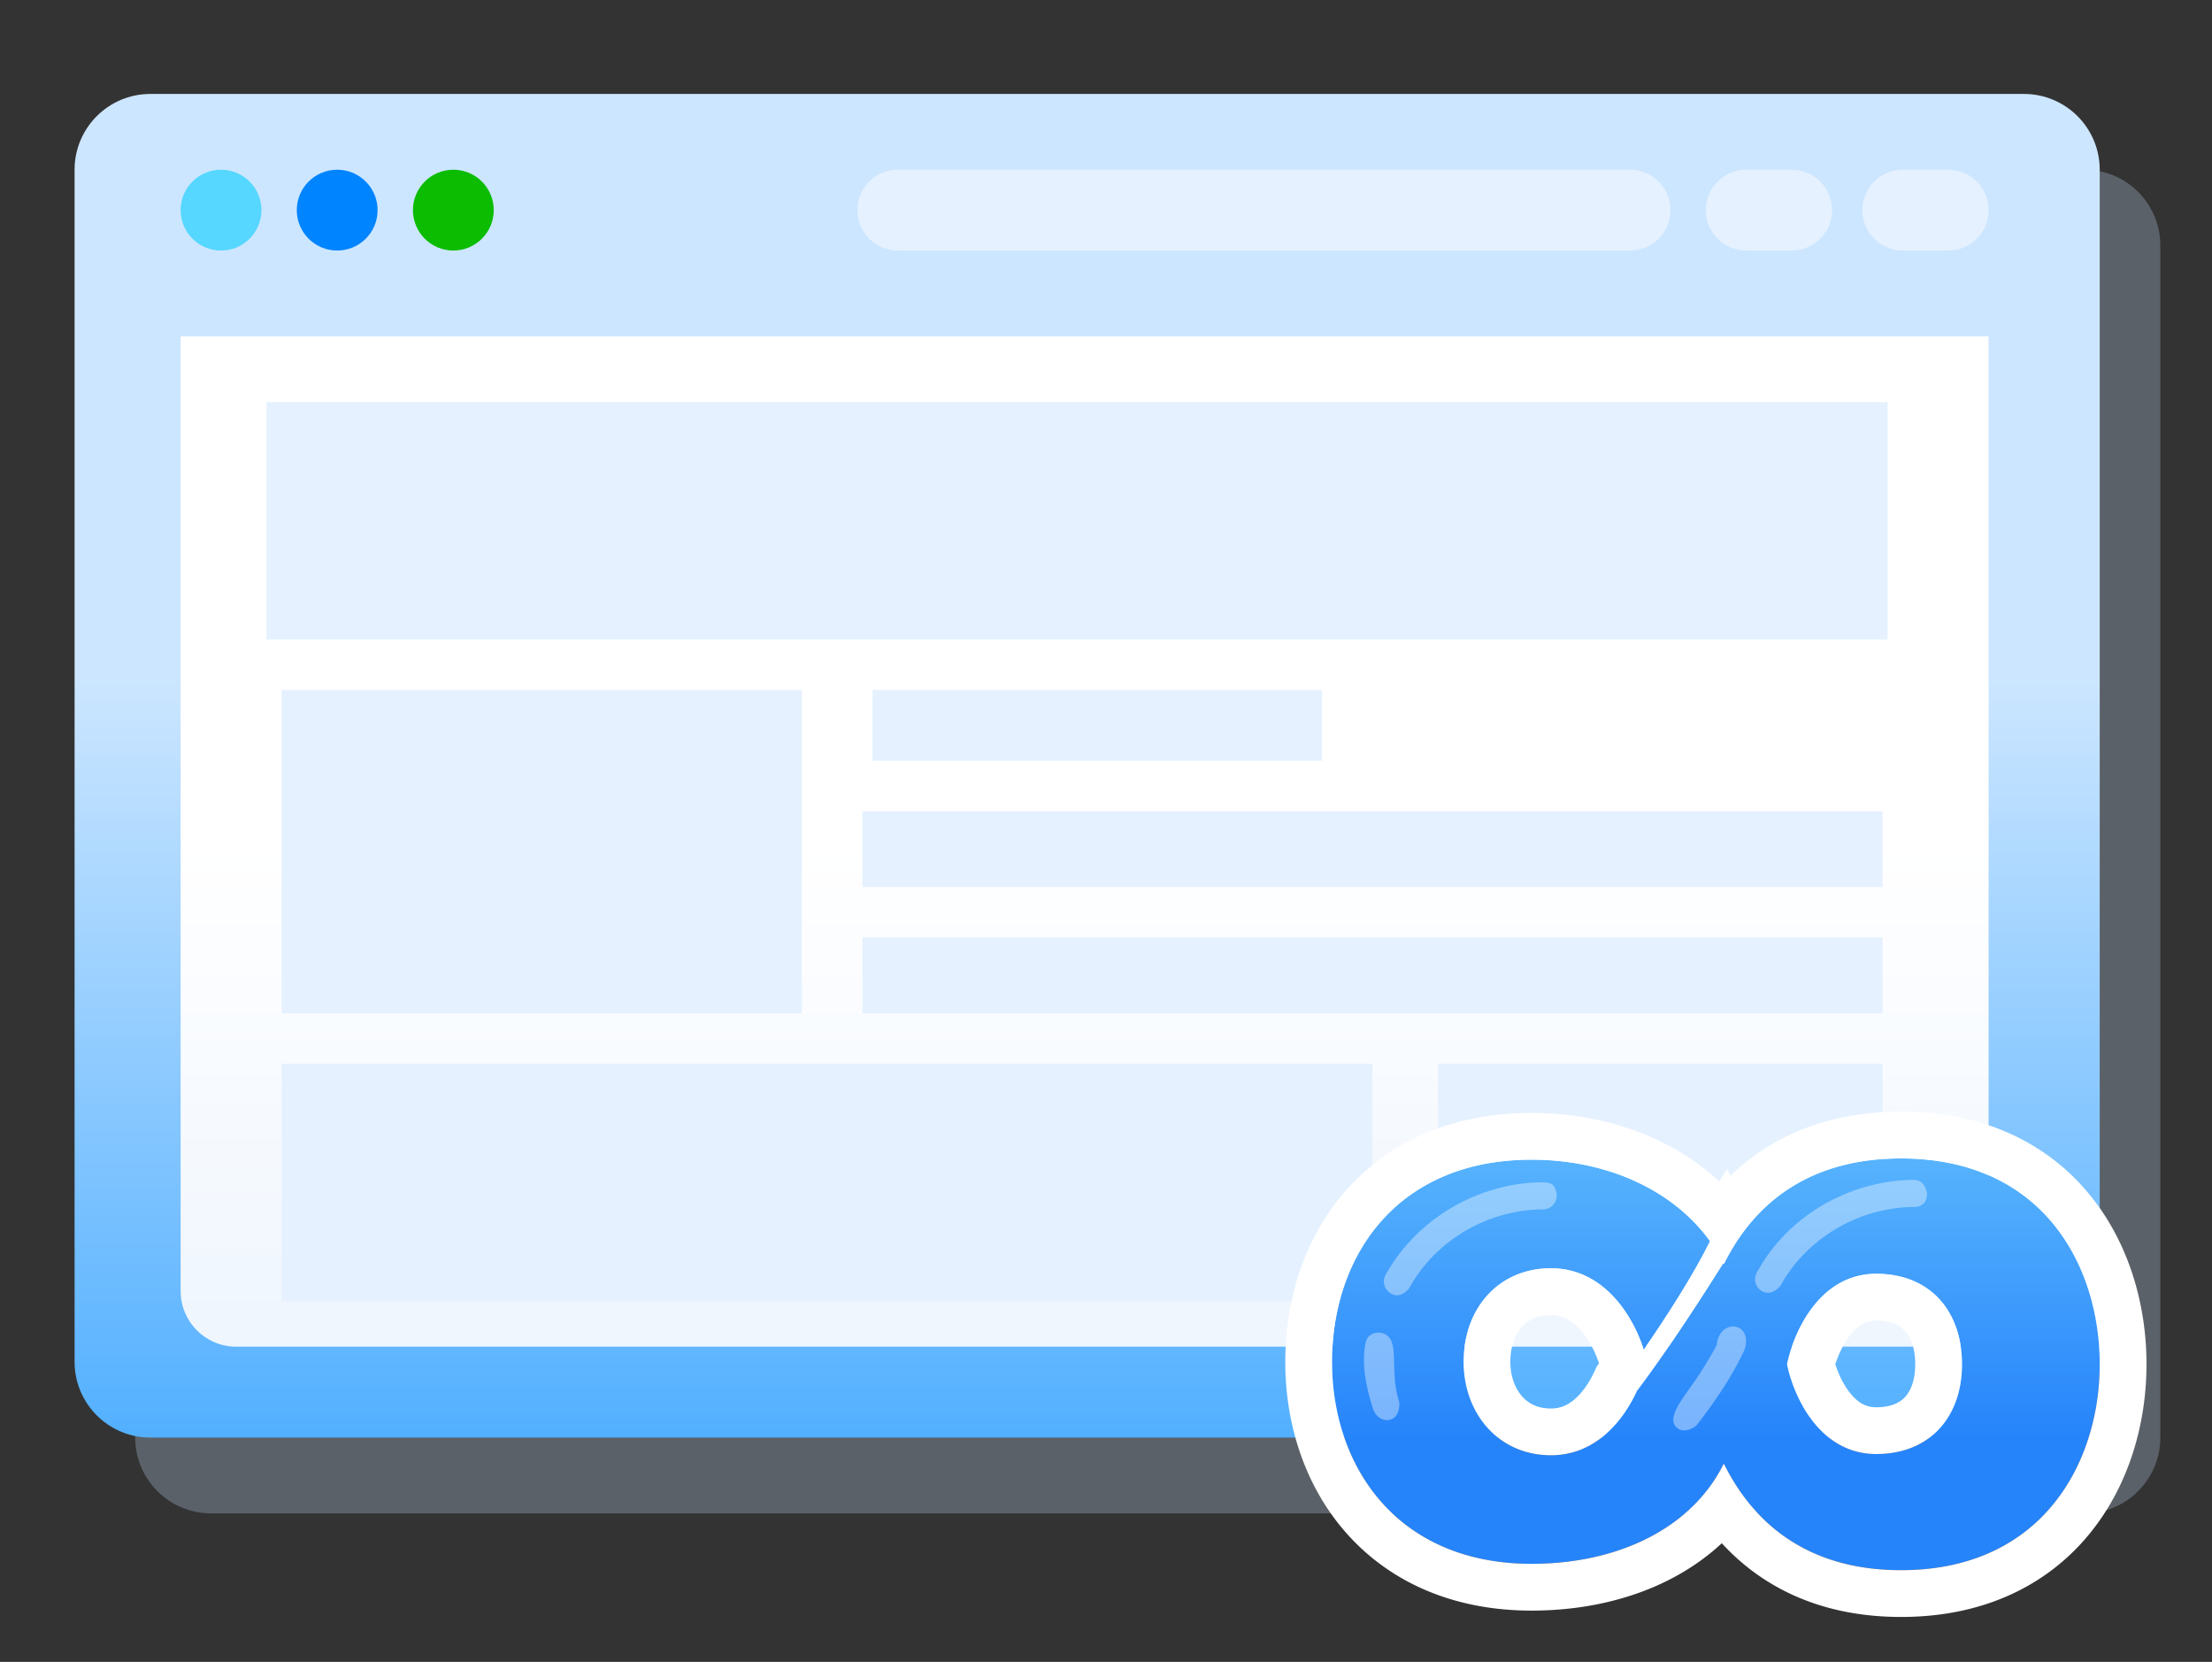 <?xml version="1.0" ?><!DOCTYPE svg  PUBLIC '-//W3C//DTD SVG 1.1//EN'  'http://www.w3.org/Graphics/SVG/1.1/DTD/svg11.dtd'><svg height="100%" style="fill-rule:evenodd;clip-rule:evenodd;stroke-linejoin:round;stroke-miterlimit:1.414;" version="1.1" viewBox="0 0 438 329" width="100%" xml:space="preserve" xmlns="http://www.w3.org/2000/svg" xmlns:serif="http://www.serif.com/" xmlns:xlink="http://www.w3.org/1999/xlink"><rect x="0" y="0" width="438" height="329" fill="#333333" stroke="none"/><rect height="328.126" id="_24.-Unlimited-websites" style="fill:none;" width="436.805" x="0.473" y="0.473"/><path d="M427.767,48.599c0,-8.279 -6.721,-15 -15,-15l-371,0c-8.279,0 -15,6.721 -15,15l0,236c0,8.278 6.721,15 15,15l371,0c8.279,0 15,-6.722 15,-15l0,-236Z" id="Rounded-Rectangle-1-copy" style="fill:#cce6ff;fill-opacity:0.259;"/><path d="M415.767,33.599c0,-8.279 -6.721,-15 -15,-15l-371,0c-8.279,0 -15,6.721 -15,15l0,236c0,8.278 6.721,15 15,15l371,0c8.279,0 15,-6.722 15,-15l0,-236Z" id="Rounded-Rectangle-1" style="fill:url(#_Linear1);"/><path d="M393.767,66.599l-358,0l0,189c0,6.071 4.929,11 11,11l339,0c4.415,0 8,-3.585 8,-8l0,-192Z" id="Rounded-Rectangle-2" style="fill:url(#_Linear2);"/><clipPath id="_clip3"><path d="M393.767,66.599l-358,0l0,189c0,6.071 4.929,11 11,11l339,0c4.415,0 8,-3.585 8,-8l0,-192Z"/></clipPath><g clip-path="url(#_clip3)"><rect height="47" id="Rectangle-1" style="fill:#e5f1ff;" width="321" x="52.767" y="79.599"/><rect height="64" id="Rectangle-2" style="fill:#e5f1ff;" width="103" x="55.767" y="136.599"/><rect height="47" id="Rectangle-2-copy" style="fill:#e5f1ff;" width="216" x="55.767" y="210.599"/><rect height="47" id="Rectangle-2-copy-2" style="fill:#e5f1ff;" width="88" x="284.767" y="210.599"/><rect height="14" id="Rectangle-3" style="fill:#e5f1ff;" width="89" x="172.767" y="136.599"/><rect height="15" id="Rectangle-4" style="fill:#e5f1ff;" width="202" x="170.767" y="160.599"/><rect height="15" id="Rectangle-4-copy" style="fill:#e5f1ff;" width="202" x="170.767" y="185.599"/></g><circle cx="66.767" cy="41.599" id="Ellipse-1" r="8" style="fill:#0084ff;"/><circle cx="43.767" cy="41.599" id="Ellipse-1-copy" r="8" style="fill:#55d7ff;"/><circle cx="89.767" cy="41.599" id="Ellipse-1-copy-2" r="8" style="fill:#0bbc00;"/><path d="M330.767,41.599c0,-4.416 -3.585,-8 -8,-8l-145,0c-4.415,0 -8,3.584 -8,8c0,4.415 3.585,8 8,8l145,0c4.415,0 8,-3.585 8,-8Z" id="Rounded-Rectangle-3" style="fill:#e5f1ff;"/><path d="M393.767,41.599c0,-4.416 -3.585,-8 -8,-8l-9,0c-4.415,0 -8,3.584 -8,8c0,4.415 3.585,8 8,8l9,0c4.415,0 8,-3.585 8,-8Z" id="Rounded-Rectangle-3-copy" style="fill:#e5f1ff;"/><path d="M362.767,41.599c0,-4.416 -3.585,-8 -8,-8l-9,0c-4.415,0 -8,3.584 -8,8c0,4.415 3.585,8 8,8l9,0c4.415,0 8,-3.585 8,-8Z" id="Rounded-Rectangle-3-copy-2" style="fill:#e5f1ff;"/><path d="M341.228,250.064l0.105,0.203c5.812,-11.735 16.542,-20.933 35.095,-20.933c27.942,0 39.343,21.092 39.343,40.756c0,19.506 -11.401,40.756 -39.343,40.756c-18.553,0 -29.283,-9.356 -35.095,-21.091c-6.259,12.686 -20.78,19.836 -38.075,19.836c-26.478,0 -39.503,-19.105 -39.503,-40c0,-20.896 12.812,-40.001 39.503,-40.001c15.125,0 28.129,6.112 35.346,16.138c-3.448,6.971 -8.836,15.254 -13.129,21.485c-2.064,-6.553 -7.796,-16.13 -18.374,-16.13c-10.463,0 -17.296,8.06 -17.296,18.508c0,10.149 6.833,18.507 17.296,18.507c8.832,0 14.285,-6.758 17.04,-12.753c6.409,-8.461 13.92,-20.226 17.087,-25.281Zm30.283,37.788c-11.177,0 -16.319,-11.26 -17.66,-17.762c1.341,-6.502 6.483,-17.92 17.66,-17.92c10.729,0 16.988,7.454 16.988,17.92c0,10.308 -6.259,17.762 -16.988,17.762Z" id="_8" style="fill:url(#_Linear4);"/><path d="M376.809,220.076l0.38,0.003l0.378,0.005l0.381,0.008l0.377,0.011l0.372,0.012l0.375,0.014l0.374,0.017l0.368,0.019l0.372,0.021l0.371,0.024l0.366,0.026l0.368,0.028l0.364,0.03l0.363,0.032l0.366,0.035l0.361,0.037l0.356,0.038l0.359,0.041l0.361,0.044l0.357,0.045l0.352,0.048l0.355,0.05l0.354,0.052l0.348,0.054l0.352,0.056l0.347,0.059l0.346,0.06l0.348,0.063l0.347,0.065l0.342,0.068l0.339,0.068l0.341,0.071l0.341,0.074l0.339,0.076l0.334,0.077l0.335,0.08l0.336,0.083l0.334,0.084l0.327,0.085l0.329,0.088l0.33,0.091l0.328,0.093l0.326,0.094l0.323,0.096l0.322,0.099l0.321,0.1l0.32,0.103l0.319,0.105l0.32,0.107l0.313,0.108l0.311,0.11l0.317,0.114l0.313,0.115l0.306,0.116l0.308,0.118l0.306,0.12l0.306,0.123l0.303,0.124l0.302,0.126l0.304,0.13l0.299,0.131l0.298,0.132l0.295,0.134l0.292,0.134l0.294,0.138l0.294,0.142l0.288,0.14l0.287,0.143l0.289,0.146l0.286,0.148l0.281,0.147l0.283,0.151l0.28,0.153l0.279,0.154l0.278,0.156l0.272,0.156l0.277,0.161l0.273,0.162l0.272,0.163l0.269,0.165l0.264,0.164l0.268,0.169l0.264,0.17l0.262,0.171l0.261,0.172l0.258,0.174l0.258,0.177l0.256,0.177l0.256,0.181l0.251,0.18l0.25,0.182l0.25,0.185l0.247,0.185l0.246,0.187l0.243,0.188l0.242,0.189l0.241,0.192l0.239,0.193l0.238,0.195l0.232,0.192l0.237,0.2l0.233,0.2l0.227,0.197l0.23,0.203l0.226,0.201l0.225,0.204l0.223,0.205l0.222,0.207l0.22,0.207l0.218,0.21l0.217,0.211l0.213,0.21l0.214,0.213l0.212,0.216l0.209,0.214l0.207,0.216l0.205,0.216l0.206,0.221l0.2,0.217l0.199,0.219l0.204,0.227l0.195,0.221l0.196,0.225l0.194,0.226l0.189,0.222l0.194,0.232l0.19,0.229l0.184,0.226l0.184,0.23l0.184,0.231l0.184,0.235l0.179,0.233l0.177,0.232l0.179,0.239l0.173,0.233l0.172,0.235l0.173,0.239l0.171,0.241l0.169,0.241l0.166,0.239l0.162,0.238l0.165,0.244l0.161,0.244l0.158,0.24l0.158,0.244l0.159,0.249l0.155,0.247l0.152,0.245l0.15,0.245l0.151,0.25l0.149,0.251l0.146,0.249l0.144,0.249l0.142,0.248l0.141,0.251l0.142,0.255l0.14,0.256l0.136,0.252l0.134,0.252l0.133,0.255l0.132,0.255l0.132,0.259l0.127,0.253l0.127,0.256l0.127,0.262l0.122,0.254l0.123,0.258l0.122,0.263l0.118,0.258l0.117,0.258l0.116,0.261l0.116,0.263l0.114,0.265l0.111,0.261l0.108,0.258l0.108,0.262l0.108,0.265l0.107,0.268l0.103,0.264l0.101,0.26l0.101,0.266l0.1,0.266l0.098,0.266l0.096,0.267l0.095,0.266l0.094,0.268l0.092,0.268l0.089,0.264l0.089,0.268l0.087,0.268l0.087,0.271l0.085,0.269l0.082,0.266l0.082,0.271l0.081,0.271l0.078,0.27l0.077,0.267l0.075,0.268l0.076,0.276l0.073,0.272l0.071,0.269l0.07,0.269l0.069,0.273l0.068,0.273l0.065,0.27l0.066,0.274l0.062,0.269l0.061,0.27l0.061,0.275l0.06,0.275l0.058,0.275l0.056,0.271l0.055,0.272l0.054,0.276l0.051,0.271l0.051,0.271l0.05,0.277l0.048,0.272l0.048,0.277l0.044,0.272l0.045,0.273l0.043,0.277l0.041,0.273l0.04,0.272l0.039,0.273l0.038,0.278l0.036,0.273l0.035,0.273l0.033,0.274l0.032,0.273l0.032,0.278l0.029,0.274l0.029,0.273l0.027,0.274l0.026,0.274l0.024,0.274l0.023,0.274l0.023,0.278l0.02,0.27l0.019,0.273l0.019,0.279l0.016,0.269l0.016,0.274l0.015,0.279l0.013,0.274l0.011,0.269l0.011,0.274l0.009,0.273l0.008,0.274l0.007,0.274l0.006,0.274l0.004,0.274l0.003,0.268l0.002,0.274l0.001,0.273l-0.001,0.272l-0.002,0.272l-0.003,0.267l-0.004,0.273l-0.006,0.272l-0.007,0.272l-0.008,0.273l-0.009,0.272l-0.011,0.273l-0.012,0.268l-0.012,0.272l-0.015,0.277l-0.016,0.273l-0.016,0.268l-0.019,0.278l-0.02,0.272l-0.02,0.268l-0.022,0.277l-0.023,0.273l-0.025,0.273l-0.026,0.273l-0.027,0.272l-0.028,0.272l-0.03,0.273l-0.031,0.277l-0.033,0.272l-0.033,0.272l-0.035,0.272l-0.036,0.273l-0.038,0.277l-0.039,0.272l-0.04,0.271l-0.041,0.273l-0.043,0.276l-0.044,0.271l-0.046,0.272l-0.047,0.275l-0.048,0.271l-0.05,0.276l-0.051,0.271l-0.051,0.27l-0.055,0.276l-0.054,0.27l-0.056,0.27l-0.058,0.274l-0.06,0.274l-0.061,0.274l-0.061,0.271l-0.063,0.269l-0.065,0.273l-0.065,0.268l-0.068,0.273l-0.069,0.272l-0.07,0.268l-0.071,0.268l-0.073,0.272l-0.076,0.275l-0.076,0.268l-0.076,0.267l-0.079,0.269l-0.08,0.271l-0.082,0.27l-0.083,0.265l-0.084,0.269l-0.087,0.269l-0.087,0.268l-0.089,0.268l-0.09,0.264l-0.092,0.269l-0.093,0.266l-0.095,0.266l-0.096,0.266l-0.099,0.267l-0.099,0.264l-0.101,0.265l-0.1,0.261l-0.104,0.264l-0.107,0.267l-0.107,0.263l-0.109,0.264l-0.108,0.258l-0.111,0.261l-0.114,0.264l-0.114,0.26l-0.116,0.261l-0.118,0.26l-0.118,0.258l-0.122,0.263l-0.123,0.258l-0.122,0.254l-0.126,0.26l-0.126,0.255l-0.128,0.255l-0.133,0.26l-0.131,0.254l-0.132,0.253l-0.135,0.255l-0.136,0.251l-0.14,0.256l-0.141,0.254l-0.14,0.249l-0.143,0.252l-0.143,0.247l-0.146,0.249l-0.149,0.251l-0.15,0.248l-0.151,0.248l-0.152,0.245l-0.156,0.248l-0.158,0.248l-0.156,0.242l-0.158,0.242l-0.162,0.243l-0.164,0.245l-0.163,0.238l-0.165,0.24l-0.169,0.241l-0.17,0.239l-0.174,0.241l-0.172,0.236l-0.171,0.232l-0.179,0.239l-0.178,0.234l-0.178,0.231l-0.184,0.236l-0.185,0.234l-0.183,0.227l-0.184,0.226l-0.189,0.231l-0.194,0.232l-0.189,0.222l-0.194,0.227l-0.196,0.225l-0.195,0.222l-0.202,0.225l-0.198,0.219l-0.202,0.22l-0.204,0.219l-0.205,0.218l-0.209,0.218l-0.209,0.215l-0.212,0.216l-0.211,0.211l-0.213,0.211l-0.217,0.212l-0.218,0.21l-0.223,0.21l-0.221,0.207l-0.221,0.204l-0.222,0.202l-0.228,0.204l-0.23,0.204l-0.227,0.197l-0.233,0.201l-0.237,0.2l-0.231,0.193l-0.238,0.196l-0.241,0.195l-0.236,0.188l-0.242,0.191l-0.249,0.193l-0.242,0.185l-0.247,0.186l-0.25,0.186l-0.25,0.182l-0.251,0.181l-0.253,0.179l-0.259,0.181l-0.258,0.177l-0.255,0.172l-0.26,0.173l-0.265,0.174l-0.264,0.171l-0.268,0.17l-0.267,0.166l-0.266,0.163l-0.268,0.163l-0.277,0.165l-0.273,0.159l-0.276,0.159l-0.277,0.157l-0.275,0.153l-0.284,0.154l-0.283,0.152l-0.285,0.15l-0.282,0.147l-0.285,0.145l-0.29,0.145l-0.292,0.143l-0.291,0.14l-0.29,0.138l-0.296,0.137l-0.298,0.136l-0.298,0.133l-0.296,0.129l-0.3,0.129l-0.305,0.128l-0.307,0.127l-0.302,0.122l-0.305,0.12l-0.312,0.121l-0.307,0.116l-0.312,0.116l-0.314,0.114l-0.315,0.111l-0.316,0.11l-0.312,0.105l-0.32,0.106l-0.323,0.105l-0.321,0.101l-0.319,0.097l-0.326,0.099l-0.329,0.095l-0.325,0.093l-0.33,0.091l-0.329,0.088l-0.328,0.086l-0.337,0.086l-0.335,0.083l-0.333,0.08l-0.337,0.078l-0.338,0.076l-0.339,0.074l-0.341,0.072l-0.342,0.07l-0.346,0.068l-0.343,0.065l-0.345,0.063l-0.349,0.061l-0.351,0.06l-0.351,0.057l-0.349,0.054l-0.35,0.052l-0.355,0.05l-0.356,0.048l-0.356,0.046l-0.362,0.044l-0.359,0.042l-0.356,0.038l-0.361,0.037l-0.366,0.036l-0.366,0.032l-0.364,0.03l-0.365,0.029l-0.37,0.026l-0.37,0.023l-0.369,0.022l-0.372,0.019l-0.377,0.017l-0.371,0.014l-0.372,0.013l-0.381,0.01l-0.381,0.008l-0.375,0.006l-0.38,0.003l-0.38,0.001l-0.262,0l-0.251,-0.002l-0.247,-0.002l-0.251,-0.004l-0.256,-0.004l-0.25,-0.006l-0.25,-0.006l-0.249,-0.008l-0.249,-0.008l-0.248,-0.01l-0.248,-0.01l-0.247,-0.012l-0.247,-0.012l-0.247,-0.013l-0.245,-0.015l-0.246,-0.015l-0.24,-0.016l-0.245,-0.018l-0.249,-0.019l-0.238,-0.019l-0.238,-0.019l-0.248,-0.022l-0.242,-0.023l-0.236,-0.023l-0.241,-0.024l-0.236,-0.025l-0.24,-0.026l-0.24,-0.028l-0.234,-0.027l-0.239,-0.03l-0.234,-0.029l-0.237,-0.032l-0.237,-0.032l-0.231,-0.033l-0.237,-0.034l-0.231,-0.035l-0.229,-0.035l-0.236,-0.037l-0.229,-0.038l-0.234,-0.039l-0.228,-0.039l-0.228,-0.041l-0.233,-0.042l-0.226,-0.042l-0.226,-0.043l-0.232,-0.046l-0.224,-0.045l-0.225,-0.046l-0.224,-0.047l-0.223,-0.048l-0.23,-0.05l-0.222,-0.05l-0.222,-0.051l-0.223,-0.052l-0.22,-0.053l-0.22,-0.053l-0.221,-0.055l-0.219,-0.056l-0.22,-0.057l-0.219,-0.057l-0.216,-0.058l-0.213,-0.059l-0.217,-0.06l-0.222,-0.063l-0.217,-0.063l-0.21,-0.062l-0.215,-0.064l-0.213,-0.065l-0.208,-0.064l-0.22,-0.069l-0.214,-0.068l-0.2,-0.066l-0.211,-0.069l-0.216,-0.073l-0.207,-0.07l-0.205,-0.071l-0.209,-0.074l-0.209,-0.074l-0.202,-0.073l-0.207,-0.076l-0.209,-0.078l-0.197,-0.075l-0.206,-0.079l-0.205,-0.08l-0.199,-0.079l-0.204,-0.081l-0.2,-0.082l-0.198,-0.081l-0.202,-0.084l-0.199,-0.085l-0.195,-0.084l-0.201,-0.087l-0.197,-0.087l-0.194,-0.086l-0.191,-0.087l-0.201,-0.091l-0.195,-0.091l-0.189,-0.089l-0.191,-0.091l-0.193,-0.093l-0.196,-0.095l-0.184,-0.091l-0.189,-0.095l-0.194,-0.098l-0.187,-0.096l-0.182,-0.094l-0.19,-0.099l-0.191,-0.102l-0.183,-0.098l-0.18,-0.097l-0.187,-0.103l-0.183,-0.102l-0.183,-0.103l-0.183,-0.104l-0.177,-0.101l-0.181,-0.106l-0.181,-0.106l-0.18,-0.107l-0.179,-0.108l-0.174,-0.105l-0.179,-0.11l-0.177,-0.11l-0.172,-0.108l-0.172,-0.109l-0.176,-0.112l-0.175,-0.114l-0.171,-0.112l-0.174,-0.115l-0.172,-0.115l-0.168,-0.113l-0.164,-0.112l-0.172,-0.118l-0.171,-0.119l-0.165,-0.116l-0.165,-0.117l-0.161,-0.116l-0.169,-0.122l-0.166,-0.122l-0.159,-0.117l-0.173,-0.129l-0.316,-0.239l-0.32,-0.247l-0.316,-0.249l-0.315,-0.252l-0.31,-0.254l-0.308,-0.256l-0.307,-0.261l-0.299,-0.259l-0.298,-0.262l-0.297,-0.267l-0.294,-0.268l-0.288,-0.269l-0.287,-0.271l-0.283,-0.273l-0.282,-0.276l-0.278,-0.278l-0.275,-0.279l-0.273,-0.283l-0.269,-0.283l-0.265,-0.284l-0.159,-0.174l-0.046,0.043l-0.159,0.147l-0.153,0.14l-0.157,0.143l-0.161,0.144l-0.156,0.138l-0.159,0.14l-0.16,0.14l-0.157,0.135l-0.158,0.135l-0.166,0.141l-0.163,0.136l-0.16,0.132l-0.164,0.135l-0.165,0.134l-0.163,0.131l-0.162,0.129l-0.168,0.132l-0.167,0.132l-0.169,0.13l-0.165,0.126l-0.17,0.129l-0.171,0.128l-0.167,0.124l-0.168,0.125l-0.173,0.125l-0.173,0.125l-0.169,0.121l-0.175,0.124l-0.175,0.122l-0.168,0.117l-0.173,0.119l-0.18,0.122l-0.178,0.12l-0.175,0.117l-0.171,0.113l-0.18,0.117l-0.179,0.116l-0.181,0.116l-0.178,0.113l-0.174,0.109l-0.185,0.115l-0.181,0.11l-0.175,0.107l-0.184,0.111l-0.187,0.112l-0.18,0.106l-0.183,0.107l-0.183,0.106l-0.185,0.106l-0.189,0.107l-0.182,0.102l-0.184,0.102l-0.188,0.104l-0.187,0.101l-0.182,0.098l-0.191,0.102l-0.202,0.106l-0.368,0.191l-0.379,0.192l-0.382,0.19l-0.382,0.186l-0.388,0.185l-0.389,0.181l-0.388,0.176l-0.394,0.176l-0.394,0.171l-0.391,0.167l-0.398,0.165l-0.399,0.162l-0.4,0.159l-0.402,0.156l-0.403,0.152l-0.406,0.15l-0.409,0.148l-0.408,0.142l-0.408,0.14l-0.412,0.137l-0.413,0.135l-0.416,0.131l-0.419,0.129l-0.416,0.125l-0.417,0.121l-0.423,0.12l-0.421,0.115l-0.424,0.113l-0.426,0.11l-0.425,0.107l-0.426,0.103l-0.429,0.101l-0.434,0.099l-0.432,0.094l-0.431,0.092l-0.435,0.088l-0.436,0.086l-0.436,0.083l-0.439,0.079l-0.439,0.077l-0.44,0.073l-0.441,0.071l-0.443,0.067l-0.443,0.065l-0.447,0.062l-0.446,0.058l-0.447,0.056l-0.449,0.052l-0.452,0.05l-0.45,0.046l-0.45,0.044l-0.454,0.041l-0.452,0.037l-0.453,0.034l-0.46,0.032l-0.457,0.029l-0.453,0.025l-0.459,0.023l-0.463,0.019l-0.459,0.017l-0.461,0.013l-0.465,0.011l-0.461,0.007l-0.464,0.005l-0.462,0.001l-0.362,-0.001l-0.366,-0.003l-0.357,-0.005l-0.358,-0.007l-0.36,-0.009l-0.355,-0.011l-0.358,-0.014l-0.357,-0.015l-0.349,-0.017l-0.352,-0.019l-0.355,-0.022l-0.35,-0.023l-0.35,-0.026l-0.348,-0.027l-0.348,-0.029l-0.348,-0.032l-0.345,-0.033l-0.345,-0.036l-0.345,-0.037l-0.34,-0.039l-0.339,-0.041l-0.341,-0.044l-0.342,-0.045l-0.339,-0.048l-0.336,-0.049l-0.334,-0.051l-0.337,-0.054l-0.333,-0.055l-0.331,-0.057l-0.332,-0.059l-0.329,-0.061l-0.333,-0.064l-0.329,-0.065l-0.328,-0.067l-0.325,-0.069l-0.321,-0.07l-0.325,-0.073l-0.324,-0.075l-0.318,-0.076l-0.321,-0.079l-0.321,-0.081l-0.32,-0.083l-0.319,-0.085l-0.309,-0.084l-0.316,-0.089l-0.317,-0.091l-0.307,-0.091l-0.314,-0.094l-0.308,-0.096l-0.307,-0.097l-0.307,-0.099l-0.307,-0.102l-0.308,-0.104l-0.301,-0.105l-0.302,-0.106l-0.301,-0.109l-0.301,-0.112l-0.298,-0.112l-0.296,-0.113l-0.298,-0.118l-0.29,-0.116l-0.296,-0.121l-0.294,-0.122l-0.285,-0.121l-0.293,-0.126l-0.29,-0.128l-0.285,-0.128l-0.286,-0.131l-0.283,-0.131l-0.282,-0.134l-0.28,-0.135l-0.28,-0.137l-0.28,-0.14l-0.279,-0.142l-0.275,-0.142l-0.273,-0.144l-0.272,-0.145l-0.274,-0.149l-0.271,-0.149l-0.27,-0.152l-0.265,-0.151l-0.264,-0.153l-0.266,-0.157l-0.263,-0.157l-0.263,-0.16l-0.26,-0.16l-0.257,-0.162l-0.259,-0.164l-0.26,-0.169l-0.25,-0.164l-0.251,-0.167l-0.256,-0.174l-0.249,-0.17l-0.246,-0.172l-0.247,-0.175l-0.245,-0.176l-0.247,-0.179l-0.242,-0.18l-0.24,-0.179l-0.24,-0.183l-0.236,-0.182l-0.237,-0.185l-0.239,-0.19l-0.231,-0.187l-0.231,-0.188l-0.231,-0.192l-0.228,-0.191l-0.227,-0.193l-0.227,-0.196l-0.223,-0.196l-0.222,-0.197l-0.223,-0.2l-0.22,-0.201l-0.215,-0.199l-0.216,-0.203l-0.215,-0.204l-0.214,-0.206l-0.209,-0.204l-0.211,-0.208l-0.211,-0.213l-0.207,-0.211l-0.204,-0.21l-0.203,-0.211l-0.2,-0.213l-0.202,-0.217l-0.2,-0.218l-0.197,-0.216l-0.195,-0.218l-0.193,-0.219l-0.195,-0.223l-0.19,-0.222l-0.189,-0.223l-0.187,-0.224l-0.189,-0.228l-0.182,-0.224l-0.179,-0.223l-0.184,-0.231l-0.182,-0.233l-0.176,-0.228l-0.176,-0.23l-0.175,-0.234l-0.174,-0.235l-0.171,-0.233l-0.169,-0.235l-0.172,-0.241l-0.166,-0.236l-0.163,-0.236l-0.163,-0.238l-0.163,-0.242l-0.162,-0.244l-0.157,-0.239l-0.155,-0.24l-0.159,-0.249l-0.155,-0.246l-0.149,-0.24l-0.15,-0.247l-0.15,-0.247l-0.149,-0.25l-0.145,-0.247l-0.144,-0.25l-0.146,-0.255l-0.14,-0.25l-0.137,-0.248l-0.138,-0.251l-0.138,-0.257l-0.135,-0.255l-0.135,-0.258l-0.13,-0.254l-0.128,-0.252l-0.131,-0.262l-0.126,-0.256l-0.126,-0.258l-0.123,-0.26l-0.122,-0.258l-0.122,-0.264l-0.117,-0.256l-0.118,-0.262l-0.118,-0.267l-0.114,-0.262l-0.114,-0.267l-0.111,-0.265l-0.108,-0.26l-0.108,-0.265l-0.109,-0.271l-0.104,-0.264l-0.103,-0.267l-0.103,-0.269l-0.1,-0.268l-0.1,-0.271l-0.096,-0.265l-0.096,-0.27l-0.095,-0.274l-0.093,-0.271l-0.091,-0.271l-0.09,-0.273l-0.088,-0.273l-0.088,-0.276l-0.085,-0.272l-0.082,-0.269l-0.084,-0.278l-0.08,-0.276l-0.078,-0.271l-0.079,-0.28l-0.077,-0.279l-0.073,-0.272l-0.074,-0.278l-0.073,-0.281l-0.069,-0.274l-0.068,-0.277l-0.069,-0.283l-0.065,-0.279l-0.064,-0.278l-0.063,-0.28l-0.061,-0.28l-0.06,-0.281l-0.059,-0.285l-0.057,-0.28l-0.055,-0.278l-0.054,-0.285l-0.053,-0.282l-0.05,-0.279l-0.05,-0.287l-0.048,-0.282l-0.047,-0.284l-0.045,-0.283l-0.044,-0.284l-0.042,-0.289l-0.04,-0.28l-0.04,-0.284l-0.038,-0.289l-0.036,-0.286l-0.035,-0.281l-0.034,-0.286l-0.032,-0.29l-0.031,-0.286l-0.029,-0.286l-0.028,-0.287l-0.026,-0.287l-0.025,-0.287l-0.023,-0.287l-0.023,-0.292l-0.02,-0.288l-0.019,-0.284l-0.018,-0.287l-0.016,-0.289l-0.015,-0.292l-0.014,-0.289l-0.011,-0.285l-0.011,-0.293l-0.009,-0.289l-0.008,-0.284l-0.007,-0.294l-0.004,-0.289l-0.004,-0.29l-0.002,-0.289l-0.001,-0.29l0.001,-0.29l0.002,-0.285l0.003,-0.294l0.005,-0.29l0.006,-0.284l0.008,-0.289l0.009,-0.289l0.011,-0.289l0.011,-0.289l0.014,-0.288l0.014,-0.288l0.016,-0.289l0.018,-0.288l0.019,-0.288l0.02,-0.283l0.021,-0.287l0.024,-0.293l0.024,-0.282l0.026,-0.286l0.028,-0.292l0.028,-0.282l0.03,-0.286l0.032,-0.286l0.033,-0.286l0.034,-0.285l0.036,-0.28l0.037,-0.29l0.039,-0.285l0.04,-0.284l0.042,-0.284l0.042,-0.28l0.046,-0.289l0.046,-0.282l0.046,-0.279l0.05,-0.287l0.05,-0.281l0.051,-0.279l0.054,-0.286l0.055,-0.28l0.055,-0.278l0.058,-0.285l0.06,-0.28l0.059,-0.276l0.063,-0.283l0.063,-0.28l0.064,-0.274l0.067,-0.282l0.068,-0.279l0.069,-0.274l0.072,-0.282l0.072,-0.275l0.073,-0.277l0.076,-0.277l0.077,-0.275l0.078,-0.274l0.08,-0.275l0.082,-0.28l0.082,-0.268l0.084,-0.273l0.087,-0.278l0.086,-0.268l0.089,-0.271l0.091,-0.275l0.092,-0.271l0.093,-0.271l0.095,-0.27l0.097,-0.269l0.098,-0.269l0.099,-0.268l0.101,-0.266l0.102,-0.267l0.104,-0.268l0.107,-0.269l0.108,-0.265l0.106,-0.26l0.112,-0.268l0.112,-0.264l0.114,-0.264l0.116,-0.265l0.114,-0.257l0.118,-0.262l0.122,-0.264l0.121,-0.26l0.122,-0.258l0.124,-0.257l0.126,-0.259l0.128,-0.257l0.129,-0.258l0.132,-0.258l0.132,-0.254l0.133,-0.252l0.136,-0.255l0.138,-0.255l0.136,-0.248l0.141,-0.252l0.143,-0.253l0.145,-0.252l0.145,-0.249l0.144,-0.243l0.148,-0.248l0.152,-0.25l0.152,-0.247l0.151,-0.242l0.153,-0.241l0.159,-0.247l0.159,-0.244l0.159,-0.241l0.159,-0.237l0.165,-0.242l0.165,-0.24l0.165,-0.237l0.168,-0.236l0.168,-0.234l0.171,-0.236l0.172,-0.233l0.177,-0.237l0.176,-0.232l0.174,-0.226l0.179,-0.231l0.183,-0.232l0.183,-0.228l0.183,-0.226l0.186,-0.226l0.185,-0.222l0.188,-0.223l0.192,-0.224l0.194,-0.224l0.19,-0.216l0.194,-0.218l0.201,-0.222l0.197,-0.216l0.197,-0.212l0.204,-0.218l0.207,-0.216l0.201,-0.208l0.204,-0.209l0.211,-0.212l0.21,-0.209l0.212,-0.207l0.21,-0.203l0.215,-0.205l0.218,-0.205l0.217,-0.202l0.221,-0.202l0.218,-0.196l0.222,-0.198l0.228,-0.2l0.224,-0.194l0.224,-0.19l0.227,-0.192l0.234,-0.194l0.235,-0.192l0.232,-0.187l0.233,-0.185l0.234,-0.184l0.241,-0.186l0.24,-0.183l0.238,-0.179l0.243,-0.179l0.246,-0.18l0.249,-0.179l0.243,-0.172l0.248,-0.173l0.253,-0.174l0.251,-0.169l0.249,-0.167l0.258,-0.17l0.258,-0.166l0.256,-0.163l0.257,-0.162l0.261,-0.161l0.266,-0.161l0.261,-0.157l0.266,-0.156l0.268,-0.155l0.267,-0.152l0.268,-0.151l0.268,-0.148l0.272,-0.148l0.279,-0.149l0.272,-0.142l0.275,-0.143l0.281,-0.142l0.275,-0.137l0.284,-0.139l0.282,-0.136l0.282,-0.134l0.284,-0.131l0.286,-0.131l0.291,-0.13l0.286,-0.126l0.288,-0.124l0.294,-0.125l0.292,-0.121l0.292,-0.119l0.296,-0.118l0.298,-0.117l0.3,-0.115l0.296,-0.111l0.301,-0.111l0.302,-0.109l0.301,-0.106l0.308,-0.106l0.306,-0.103l0.306,-0.102l0.307,-0.099l0.306,-0.096l0.313,-0.097l0.314,-0.094l0.313,-0.092l0.313,-0.09l0.313,-0.087l0.318,-0.087l0.321,-0.085l0.317,-0.082l0.318,-0.08l0.322,-0.079l0.323,-0.076l0.325,-0.075l0.326,-0.073l0.322,-0.07l0.328,-0.069l0.332,-0.068l0.329,-0.065l0.327,-0.062l0.332,-0.061l0.336,-0.06l0.332,-0.057l0.334,-0.055l0.34,-0.054l0.339,-0.051l0.336,-0.049l0.338,-0.047l0.339,-0.045l0.343,-0.044l0.344,-0.041l0.342,-0.039l0.349,-0.038l0.347,-0.035l0.344,-0.033l0.349,-0.031l0.349,-0.03l0.351,-0.027l0.351,-0.025l0.352,-0.024l0.353,-0.021l0.353,-0.019l0.359,-0.018l0.355,-0.015l0.357,-0.013l0.361,-0.011l0.361,-0.009l0.363,-0.007l0.36,-0.005l0.36,-0.003l0.367,-0.002l0.412,0.002l0.409,0.004l0.412,0.006l0.412,0.009l0.408,0.012l0.41,0.014l0.41,0.017l0.406,0.019l0.409,0.022l0.405,0.025l0.404,0.027l0.403,0.03l0.403,0.032l0.406,0.035l0.401,0.037l0.401,0.04l0.4,0.043l0.397,0.044l0.398,0.048l0.402,0.05l0.394,0.053l0.393,0.054l0.396,0.058l0.395,0.06l0.394,0.063l0.39,0.065l0.392,0.067l0.389,0.07l0.387,0.073l0.39,0.075l0.386,0.078l0.386,0.08l0.383,0.082l0.383,0.085l0.383,0.087l0.381,0.09l0.38,0.092l0.381,0.095l0.375,0.097l0.377,0.099l0.379,0.104l0.373,0.104l0.371,0.106l0.373,0.11l0.37,0.111l0.371,0.115l0.371,0.118l0.366,0.118l0.365,0.122l0.364,0.124l0.362,0.125l0.361,0.129l0.362,0.131l0.362,0.135l0.357,0.136l0.355,0.137l0.356,0.141l0.354,0.144l0.352,0.145l0.351,0.148l0.351,0.15l0.348,0.153l0.345,0.154l0.347,0.158l0.344,0.16l0.342,0.162l0.34,0.164l0.34,0.167l0.338,0.169l0.337,0.173l0.335,0.174l0.333,0.176l0.332,0.179l0.327,0.179l0.329,0.183l0.329,0.187l0.324,0.188l0.324,0.19l0.321,0.193l0.319,0.194l0.32,0.198l0.314,0.198l0.317,0.203l0.316,0.206l0.309,0.205l0.309,0.208l0.308,0.211l0.305,0.213l0.303,0.215l0.303,0.218l0.302,0.221l0.299,0.223l0.295,0.224l0.293,0.226l0.295,0.231l0.292,0.232l0.287,0.232l0.285,0.235l0.287,0.239l0.283,0.241l0.278,0.241l0.281,0.247l0.277,0.247l0.274,0.249l0.221,0.205l1.539,-2.454l0.689,1.325l0.095,-0.092l0.284,-0.272l0.289,-0.271l0.289,-0.267l0.292,-0.264l0.298,-0.265l0.3,-0.263l0.302,-0.258l0.305,-0.257l0.309,-0.255l0.312,-0.253l0.314,-0.249l0.315,-0.246l0.323,-0.247l0.317,-0.238l0.168,-0.124l0.164,-0.12l0.167,-0.12l0.164,-0.118l0.165,-0.118l0.166,-0.116l0.165,-0.115l0.167,-0.115l0.171,-0.117l0.17,-0.114l0.168,-0.112l0.176,-0.117l0.175,-0.114l0.166,-0.108l0.171,-0.109l0.176,-0.112l0.177,-0.111l0.172,-0.106l0.173,-0.107l0.178,-0.108l0.184,-0.111l0.175,-0.103l0.175,-0.103l0.186,-0.108l0.182,-0.104l0.177,-0.101l0.177,-0.1l0.184,-0.102l0.188,-0.104l0.188,-0.101l0.18,-0.097l0.183,-0.097l0.186,-0.097l0.189,-0.098l0.188,-0.096l0.187,-0.095l0.189,-0.095l0.189,-0.093l0.195,-0.095l0.185,-0.089l0.193,-0.092l0.197,-0.092l0.189,-0.088l0.195,-0.09l0.19,-0.086l0.197,-0.088l0.2,-0.087l0.191,-0.084l0.201,-0.086l0.196,-0.083l0.198,-0.083l0.203,-0.084l0.197,-0.08l0.2,-0.08l0.205,-0.081l0.204,-0.08l0.194,-0.074l0.206,-0.078l0.208,-0.078l0.204,-0.075l0.201,-0.073l0.208,-0.075l0.209,-0.073l0.203,-0.07l0.206,-0.071l0.212,-0.071l0.21,-0.07l0.206,-0.067l0.212,-0.068l0.213,-0.067l0.215,-0.066l0.207,-0.064l0.214,-0.064l0.214,-0.063l0.211,-0.061l0.217,-0.062l0.216,-0.06l0.217,-0.06l0.219,-0.059l0.216,-0.057l0.219,-0.057l0.214,-0.054l0.219,-0.055l0.227,-0.056l0.214,-0.051l0.22,-0.052l0.229,-0.053l0.222,-0.05l0.216,-0.048l0.225,-0.048l0.228,-0.049l0.224,-0.046l0.225,-0.045l0.224,-0.045l0.226,-0.043l0.227,-0.043l0.231,-0.043l0.227,-0.04l0.228,-0.04l0.234,-0.04l0.228,-0.037l0.229,-0.037l0.23,-0.036l0.23,-0.035l0.236,-0.035l0.237,-0.034l0.231,-0.032l0.232,-0.031l0.237,-0.031l0.239,-0.029l0.234,-0.029l0.233,-0.027l0.24,-0.027l0.235,-0.025l0.241,-0.025l0.241,-0.024l0.236,-0.023l0.242,-0.022l0.238,-0.02l0.243,-0.021l0.243,-0.019l0.244,-0.018l0.244,-0.017l0.24,-0.016l0.241,-0.014l0.251,-0.015l0.246,-0.013l0.242,-0.012l0.247,-0.011l0.248,-0.011l0.248,-0.009l0.249,-0.008l0.249,-0.008l0.25,-0.006l0.25,-0.005l0.251,-0.005l0.251,-0.003l0.247,-0.003l0.257,-0.001l0.261,-0.001l0.372,0.002Zm-0.598,9.259l-0.216,0.001l-0.216,0.002l-0.215,0.003l-0.214,0.004l-0.213,0.004l-0.213,0.006l-0.212,0.006l-0.212,0.007l-0.21,0.008l-0.21,0.009l-0.21,0.009l-0.208,0.011l-0.208,0.011l-0.207,0.012l-0.207,0.013l-0.205,0.013l-0.205,0.014l-0.205,0.016l-0.203,0.016l-0.203,0.016l-0.203,0.018l-0.201,0.018l-0.201,0.019l-0.2,0.02l-0.2,0.021l-0.198,0.021l-0.199,0.023l-0.197,0.023l-0.197,0.024l-0.196,0.024l-0.195,0.026l-0.195,0.026l-0.194,0.026l-0.193,0.028l-0.193,0.029l-0.192,0.029l-0.191,0.03l-0.191,0.03l-0.19,0.032l-0.189,0.032l-0.189,0.033l-0.187,0.033l-0.188,0.035l-0.186,0.035l-0.186,0.036l-0.185,0.036l-0.185,0.038l-0.184,0.038l-0.183,0.038l-0.183,0.04l-0.182,0.04l-0.181,0.041l-0.18,0.042l-0.18,0.042l-0.18,0.043l-0.178,0.044l-0.178,0.044l-0.178,0.045l-0.176,0.046l-0.176,0.047l-0.176,0.047l-0.174,0.048l-0.174,0.049l-0.174,0.049l-0.172,0.05l-0.172,0.051l-0.172,0.051l-0.171,0.053l-0.17,0.052l-0.169,0.054l-0.169,0.054l-0.168,0.055l-0.168,0.055l-0.167,0.056l-0.166,0.057l-0.166,0.057l-0.165,0.059l-0.164,0.058l-0.164,0.06l-0.163,0.06l-0.163,0.061l-0.162,0.061l-0.161,0.062l-0.16,0.063l-0.16,0.063l-0.16,0.064l-0.159,0.064l-0.158,0.066l-0.157,0.065l-0.157,0.067l-0.156,0.067l-0.156,0.068l-0.155,0.068l-0.154,0.069l-0.154,0.069l-0.153,0.071l-0.153,0.07l-0.151,0.072l-0.152,0.072l-0.15,0.072l-0.151,0.074l-0.149,0.073l-0.149,0.075l-0.148,0.075l-0.148,0.075l-0.147,0.077l-0.146,0.076l-0.146,0.078l-0.145,0.078l-0.145,0.078l-0.144,0.079l-0.143,0.08l-0.143,0.08l-0.142,0.081l-0.142,0.081l-0.141,0.082l-0.14,0.083l-0.14,0.083l-0.14,0.083l-0.138,0.085l-0.138,0.084l-0.138,0.086l-0.137,0.085l-0.136,0.087l-0.136,0.087l-0.135,0.087l-0.134,0.088l-0.134,0.089l-0.134,0.089l-0.132,0.089l-0.133,0.091l-0.131,0.09l-0.131,0.091l-0.131,0.092l-0.13,0.092l-0.129,0.093l-0.129,0.093l-0.128,0.094l-0.128,0.094l-0.253,0.191l-0.251,0.192l-0.249,0.194l-0.247,0.196l-0.245,0.198l-0.242,0.2l-0.24,0.202l-0.238,0.204l-0.235,0.205l-0.233,0.208l-0.232,0.209l-0.229,0.212l-0.226,0.213l-0.225,0.214l-0.222,0.217l-0.221,0.218l-0.218,0.22l-0.216,0.222l-0.213,0.224l-0.212,0.225l-0.21,0.227l-0.207,0.228l-0.206,0.23l-0.203,0.232l-0.201,0.233l-0.199,0.235l-0.197,0.236l-0.195,0.238l-0.193,0.239l-0.191,0.241l-0.189,0.242l-0.187,0.244l-0.185,0.245l-0.183,0.247l-0.181,0.248l-0.178,0.249l-0.177,0.251l-0.175,0.252l-0.173,0.253l-0.171,0.255l-0.169,0.256l-0.167,0.257l-0.165,0.258l-0.163,0.26l-0.162,0.26l-0.159,0.262l-0.158,0.263l-0.155,0.265l-0.154,0.265l-0.152,0.266l-0.15,0.268l-0.148,0.269l-0.146,0.269l-0.144,0.271l-0.143,0.272l-0.141,0.272l-0.139,0.274l-0.137,0.274l-0.105,-0.203l-0.31,0.493l-0.334,0.531l-0.357,0.566l-0.38,0.601l-0.401,0.632l-0.422,0.662l-0.441,0.691l-0.46,0.717l-0.477,0.742l-0.494,0.764l-0.509,0.786l-0.524,0.805l-0.537,0.822l-0.549,0.837l-0.561,0.851l-0.572,0.863l-0.581,0.873l-0.59,0.881l-0.597,0.888l-0.301,0.445l-0.302,0.447l-0.304,0.447l-0.305,0.447l-0.307,0.448l-0.307,0.447l-0.308,0.448l-0.309,0.447l-0.31,0.446l-0.31,0.445l-0.31,0.444l-0.311,0.443l-0.311,0.441l-0.311,0.439l-0.31,0.437l-0.311,0.435l-0.31,0.432l-0.31,0.43l-0.309,0.426l-0.308,0.424l-0.307,0.419l-0.307,0.416l-0.305,0.413l-0.304,0.408l-0.303,0.403l-0.301,0.399l-0.065,0.141l-0.066,0.141l-0.067,0.141l-0.068,0.141l-0.069,0.142l-0.07,0.141l-0.071,0.142l-0.072,0.142l-0.073,0.142l-0.074,0.143l-0.075,0.142l-0.076,0.142l-0.077,0.143l-0.079,0.142l-0.079,0.142l-0.08,0.142l-0.081,0.143l-0.082,0.142l-0.083,0.142l-0.084,0.142l-0.086,0.141l-0.086,0.142l-0.087,0.141l-0.089,0.141l-0.089,0.141l-0.09,0.141l-0.092,0.14l-0.092,0.14l-0.094,0.14l-0.094,0.139l-0.096,0.139l-0.097,0.139l-0.097,0.138l-0.099,0.138l-0.1,0.137l-0.101,0.137l-0.102,0.137l-0.103,0.136l-0.104,0.135l-0.105,0.135l-0.106,0.134l-0.107,0.133l-0.109,0.133l-0.109,0.133l-0.11,0.131l-0.112,0.131l-0.113,0.13l-0.113,0.13l-0.115,0.129l-0.116,0.128l-0.117,0.127l-0.118,0.126l-0.119,0.126l-0.12,0.124l-0.122,0.124l-0.122,0.123l-0.124,0.122l-0.124,0.121l-0.126,0.12l-0.127,0.119l-0.128,0.118l-0.129,0.117l-0.13,0.116l-0.131,0.115l-0.132,0.114l-0.134,0.112l-0.134,0.112l-0.136,0.11l-0.137,0.109l-0.138,0.108l-0.139,0.107l-0.14,0.106l-0.142,0.104l-0.142,0.103l-0.144,0.101l-0.144,0.101l-0.146,0.099l-0.147,0.097l-0.148,0.096l-0.15,0.095l-0.15,0.093l-0.152,0.092l-0.152,0.09l-0.154,0.089l-0.155,0.088l-0.156,0.085l-0.158,0.084l-0.158,0.083l-0.16,0.081l-0.161,0.079l-0.162,0.078l-0.163,0.076l-0.164,0.074l-0.165,0.073l-0.167,0.071l-0.168,0.069l-0.169,0.067l-0.17,0.066l-0.171,0.063l-0.173,0.062l-0.174,0.06l-0.175,0.058l-0.176,0.056l-0.177,0.054l-0.178,0.052l-0.18,0.051l-0.181,0.048l-0.182,0.046l-0.183,0.044l-0.185,0.042l-0.185,0.04l-0.187,0.038l-0.188,0.036l-0.189,0.034l-0.191,0.031l-0.192,0.029l-0.192,0.027l-0.195,0.025l-0.195,0.023l-0.196,0.02l-0.198,0.018l-0.199,0.016l-0.2,0.013l-0.202,0.011l-0.203,0.008l-0.203,0.006l-0.206,0.004l-0.206,0.001l-0.122,0l-0.122,-0.001l-0.122,-0.002l-0.122,-0.003l-0.121,-0.003l-0.121,-0.004l-0.12,-0.005l-0.12,-0.006l-0.12,-0.006l-0.119,-0.007l-0.119,-0.008l-0.119,-0.009l-0.118,-0.009l-0.118,-0.011l-0.118,-0.01l-0.117,-0.012l-0.117,-0.012l-0.117,-0.013l-0.116,-0.014l-0.116,-0.015l-0.116,-0.015l-0.115,-0.016l-0.115,-0.016l-0.114,-0.018l-0.114,-0.018l-0.114,-0.018l-0.114,-0.02l-0.113,-0.02l-0.112,-0.021l-0.113,-0.021l-0.112,-0.023l-0.111,-0.023l-0.111,-0.023l-0.111,-0.025l-0.221,-0.05l-0.219,-0.054l-0.217,-0.056l-0.216,-0.059l-0.215,-0.061l-0.213,-0.064l-0.211,-0.067l-0.21,-0.069l-0.209,-0.072l-0.206,-0.075l-0.206,-0.077l-0.203,-0.079l-0.202,-0.082l-0.201,-0.085l-0.198,-0.087l-0.198,-0.09l-0.195,-0.092l-0.194,-0.094l-0.192,-0.097l-0.191,-0.099l-0.189,-0.102l-0.187,-0.104l-0.186,-0.106l-0.183,-0.108l-0.183,-0.111l-0.18,-0.113l-0.179,-0.116l-0.177,-0.117l-0.175,-0.12l-0.174,-0.122l-0.171,-0.124l-0.17,-0.127l-0.168,-0.128l-0.167,-0.131l-0.164,-0.133l-0.163,-0.134l-0.161,-0.137l-0.159,-0.139l-0.158,-0.141l-0.155,-0.143l-0.154,-0.145l-0.152,-0.147l-0.15,-0.149l-0.148,-0.151l-0.146,-0.152l-0.144,-0.155l-0.142,-0.156l-0.141,-0.159l-0.138,-0.16l-0.137,-0.162l-0.134,-0.164l-0.133,-0.165l-0.131,-0.168l-0.129,-0.169l-0.126,-0.171l-0.125,-0.172l-0.123,-0.174l-0.121,-0.176l-0.118,-0.178l-0.117,-0.179l-0.115,-0.181l-0.112,-0.182l-0.111,-0.184l-0.108,-0.186l-0.107,-0.187l-0.104,-0.188l-0.103,-0.19l-0.1,-0.192l-0.098,-0.193l-0.096,-0.194l-0.094,-0.196l-0.091,-0.198l-0.09,-0.198l-0.087,-0.2l-0.085,-0.202l-0.083,-0.203l-0.081,-0.204l-0.079,-0.205l-0.076,-0.207l-0.075,-0.208l-0.072,-0.209l-0.07,-0.21l-0.067,-0.212l-0.066,-0.212l-0.063,-0.214l-0.061,-0.215l-0.058,-0.216l-0.056,-0.218l-0.054,-0.218l-0.052,-0.219l-0.049,-0.221l-0.047,-0.221l-0.045,-0.223l-0.043,-0.224l-0.04,-0.224l-0.037,-0.225l-0.036,-0.227l-0.033,-0.227l-0.03,-0.228l-0.028,-0.229l-0.026,-0.23l-0.023,-0.231l-0.021,-0.232l-0.019,-0.232l-0.016,-0.233l-0.014,-0.234l-0.011,-0.235l-0.008,-0.236l-0.007,-0.236l-0.003,-0.237l-0.002,-0.237l0.002,-0.245l0.003,-0.243l0.007,-0.243l0.008,-0.242l0.011,-0.24l0.014,-0.24l0.016,-0.239l0.019,-0.238l0.021,-0.237l0.023,-0.235l0.026,-0.235l0.028,-0.234l0.03,-0.233l0.033,-0.231l0.036,-0.231l0.037,-0.229l0.04,-0.228l0.043,-0.227l0.045,-0.226l0.047,-0.225l0.049,-0.224l0.052,-0.222l0.054,-0.221l0.056,-0.22l0.058,-0.218l0.061,-0.218l0.063,-0.216l0.066,-0.214l0.067,-0.214l0.07,-0.212l0.072,-0.21l0.075,-0.21l0.076,-0.208l0.079,-0.206l0.081,-0.205l0.083,-0.204l0.085,-0.202l0.087,-0.2l0.09,-0.2l0.091,-0.197l0.094,-0.196l0.096,-0.195l0.098,-0.193l0.1,-0.192l0.103,-0.189l0.104,-0.189l0.107,-0.186l0.108,-0.185l0.111,-0.184l0.112,-0.182l0.115,-0.18l0.117,-0.178l0.118,-0.176l0.121,-0.175l0.123,-0.173l0.125,-0.172l0.126,-0.169l0.129,-0.168l0.131,-0.166l0.133,-0.164l0.134,-0.162l0.137,-0.161l0.138,-0.158l0.141,-0.157l0.142,-0.155l0.144,-0.152l0.146,-0.151l0.148,-0.149l0.15,-0.147l0.152,-0.145l0.154,-0.143l0.155,-0.141l0.158,-0.139l0.159,-0.136l0.161,-0.135l0.163,-0.133l0.164,-0.13l0.167,-0.128l0.168,-0.127l0.17,-0.124l0.171,-0.122l0.174,-0.119l0.175,-0.118l0.177,-0.115l0.179,-0.113l0.18,-0.111l0.183,-0.108l0.183,-0.107l0.186,-0.104l0.187,-0.101l0.189,-0.099l0.191,-0.097l0.192,-0.095l0.194,-0.092l0.195,-0.09l0.198,-0.087l0.198,-0.085l0.201,-0.083l0.202,-0.08l0.203,-0.077l0.206,-0.075l0.206,-0.073l0.209,-0.07l0.21,-0.067l0.211,-0.065l0.213,-0.062l0.215,-0.06l0.216,-0.057l0.217,-0.055l0.219,-0.051l0.221,-0.05l0.222,-0.046l0.223,-0.044l0.225,-0.041l0.227,-0.038l0.228,-0.036l0.229,-0.033l0.231,-0.03l0.232,-0.027l0.234,-0.025l0.235,-0.021l0.236,-0.019l0.238,-0.016l0.239,-0.013l0.24,-0.011l0.242,-0.007l0.244,-0.004l0.244,-0.002l0.124,0.001l0.123,0.001l0.123,0.002l0.122,0.003l0.122,0.004l0.122,0.005l0.121,0.005l0.121,0.007l0.12,0.007l0.119,0.008l0.12,0.009l0.119,0.01l0.118,0.011l0.118,0.011l0.118,0.012l0.117,0.013l0.117,0.014l0.116,0.015l0.116,0.015l0.115,0.017l0.115,0.017l0.114,0.017l0.115,0.019l0.113,0.019l0.113,0.02l0.113,0.021l0.113,0.022l0.111,0.022l0.112,0.024l0.111,0.023l0.111,0.025l0.11,0.026l0.11,0.026l0.109,0.026l0.109,0.028l0.108,0.028l0.108,0.029l0.108,0.03l0.107,0.03l0.107,0.032l0.106,0.031l0.106,0.033l0.106,0.033l0.105,0.034l0.104,0.035l0.104,0.035l0.104,0.036l0.104,0.036l0.103,0.037l0.102,0.038l0.102,0.039l0.102,0.039l0.202,0.08l0.2,0.083l0.199,0.085l0.197,0.088l0.195,0.09l0.194,0.093l0.192,0.095l0.19,0.097l0.189,0.1l0.187,0.102l0.186,0.104l0.183,0.106l0.182,0.108l0.181,0.11l0.179,0.113l0.177,0.114l0.175,0.117l0.174,0.118l0.173,0.121l0.17,0.122l0.169,0.124l0.168,0.126l0.165,0.128l0.165,0.129l0.162,0.131l0.161,0.133l0.16,0.135l0.157,0.136l0.157,0.137l0.154,0.139l0.153,0.141l0.152,0.142l0.15,0.143l0.148,0.145l0.147,0.147l0.145,0.147l0.143,0.149l0.142,0.15l0.141,0.151l0.139,0.152l0.137,0.154l0.136,0.155l0.134,0.155l0.133,0.157l0.131,0.158l0.13,0.158l0.128,0.16l0.127,0.16l0.125,0.161l0.123,0.162l0.122,0.163l0.121,0.164l0.119,0.164l0.117,0.165l0.116,0.165l0.115,0.166l0.113,0.167l0.111,0.167l0.11,0.168l0.109,0.168l0.107,0.169l0.105,0.168l0.104,0.17l0.103,0.169l0.101,0.17l0.1,0.17l0.098,0.17l0.097,0.17l0.095,0.171l0.094,0.17l0.092,0.171l0.091,0.171l0.09,0.17l0.088,0.171l0.086,0.17l0.085,0.17l0.084,0.17l0.082,0.17l0.081,0.17l0.08,0.169l0.078,0.169l0.076,0.169l0.076,0.169l0.073,0.167l0.073,0.168l0.071,0.167l0.069,0.166l0.069,0.166l0.067,0.165l0.065,0.165l0.064,0.164l0.063,0.163l0.061,0.163l0.06,0.161l0.059,0.161l0.057,0.16l0.056,0.159l0.054,0.159l0.053,0.157l0.052,0.156l0.05,0.155l0.049,0.154l0.406,-0.59l0.411,-0.601l0.417,-0.612l0.422,-0.623l0.425,-0.632l0.429,-0.641l0.433,-0.649l0.435,-0.657l0.437,-0.664l0.438,-0.671l0.439,-0.676l0.44,-0.682l0.439,-0.686l0.438,-0.691l0.219,-0.346l0.218,-0.347l0.218,-0.348l0.217,-0.349l0.217,-0.349l0.216,-0.35l0.215,-0.35l0.215,-0.35l0.213,-0.35l0.213,-0.351l0.211,-0.351l0.211,-0.351l0.209,-0.35l0.208,-0.351l0.206,-0.35l0.206,-0.35l0.203,-0.35l0.203,-0.349l0.2,-0.348l0.2,-0.348l0.197,-0.348l0.195,-0.346l0.194,-0.346l0.192,-0.344l0.189,-0.344l0.188,-0.343l0.185,-0.341l0.184,-0.341l0.181,-0.339l0.178,-0.337l0.176,-0.336l0.174,-0.335l0.171,-0.333l0.169,-0.331l0.166,-0.33l0.163,-0.328l-0.171,-0.234l-0.172,-0.233l-0.174,-0.231l-0.177,-0.23l-0.178,-0.228l-0.181,-0.227l-0.183,-0.226l-0.184,-0.224l-0.187,-0.223l-0.189,-0.221l-0.191,-0.219l-0.193,-0.218l-0.194,-0.217l-0.197,-0.215l-0.199,-0.214l-0.201,-0.212l-0.202,-0.21l-0.205,-0.209l-0.207,-0.208l-0.208,-0.205l-0.21,-0.205l-0.213,-0.202l-0.214,-0.202l-0.216,-0.199l-0.218,-0.198l-0.22,-0.197l-0.221,-0.194l-0.224,-0.194l-0.225,-0.191l-0.227,-0.19l-0.229,-0.188l-0.231,-0.187l-0.232,-0.185l-0.234,-0.184l-0.236,-0.181l-0.238,-0.181l-0.24,-0.178l-0.241,-0.177l-0.243,-0.175l-0.244,-0.173l-0.247,-0.172l-0.248,-0.17l-0.25,-0.169l-0.251,-0.166l-0.253,-0.165l-0.255,-0.164l-0.256,-0.161l-0.258,-0.16l-0.26,-0.158l-0.261,-0.156l-0.263,-0.155l-0.264,-0.153l-0.266,-0.151l-0.268,-0.149l-0.269,-0.148l-0.27,-0.145l-0.272,-0.144l-0.274,-0.143l-0.275,-0.14l-0.277,-0.138l-0.278,-0.137l-0.28,-0.135l-0.281,-0.133l-0.282,-0.132l-0.284,-0.129l-0.286,-0.128l-0.287,-0.125l-0.288,-0.124l-0.29,-0.122l-0.291,-0.12l-0.292,-0.119l-0.294,-0.116l-0.295,-0.115l-0.297,-0.112l-0.298,-0.111l-0.299,-0.109l-0.301,-0.107l-0.302,-0.105l-0.303,-0.103l-0.304,-0.101l-0.306,-0.099l-0.307,-0.098l-0.308,-0.095l-0.31,-0.093l-0.311,-0.092l-0.312,-0.089l-0.313,-0.088l-0.314,-0.085l-0.316,-0.084l-0.317,-0.081l-0.318,-0.08l-0.319,-0.077l-0.32,-0.076l-0.322,-0.073l-0.322,-0.072l-0.324,-0.069l-0.325,-0.067l-0.326,-0.066l-0.327,-0.063l-0.328,-0.061l-0.329,-0.059l-0.33,-0.057l-0.332,-0.056l-0.332,-0.052l-0.333,-0.051l-0.335,-0.049l-0.335,-0.047l-0.337,-0.044l-0.337,-0.043l-0.338,-0.04l-0.34,-0.038l-0.34,-0.036l-0.341,-0.034l-0.342,-0.032l-0.343,-0.03l-0.344,-0.027l-0.345,-0.026l-0.346,-0.023l-0.347,-0.021l-0.347,-0.018l-0.348,-0.017l-0.35,-0.014l-0.35,-0.013l-0.351,-0.01l-0.351,-0.007l-0.353,-0.006l-0.353,-0.003l-0.354,-0.002l-0.313,0.001l-0.31,0.003l-0.31,0.004l-0.308,0.006l-0.307,0.008l-0.306,0.01l-0.305,0.011l-0.303,0.013l-0.302,0.015l-0.301,0.016l-0.299,0.018l-0.298,0.02l-0.297,0.021l-0.296,0.023l-0.294,0.025l-0.294,0.026l-0.291,0.028l-0.291,0.03l-0.289,0.031l-0.288,0.033l-0.287,0.035l-0.286,0.036l-0.284,0.038l-0.283,0.039l-0.282,0.041l-0.28,0.043l-0.28,0.044l-0.278,0.045l-0.276,0.048l-0.276,0.049l-0.274,0.05l-0.273,0.052l-0.272,0.054l-0.27,0.055l-0.269,0.057l-0.268,0.058l-0.267,0.059l-0.265,0.062l-0.264,0.062l-0.263,0.065l-0.262,0.065l-0.26,0.068l-0.259,0.068l-0.258,0.071l-0.257,0.071l-0.255,0.074l-0.254,0.074l-0.253,0.076l-0.252,0.078l-0.25,0.079l-0.249,0.08l-0.248,0.082l-0.247,0.083l-0.245,0.085l-0.244,0.086l-0.243,0.088l-0.242,0.089l-0.24,0.09l-0.239,0.092l-0.238,0.093l-0.237,0.094l-0.235,0.096l-0.234,0.097l-0.233,0.099l-0.231,0.1l-0.231,0.101l-0.229,0.103l-0.228,0.104l-0.227,0.105l-0.225,0.107l-0.224,0.108l-0.223,0.109l-0.222,0.11l-0.22,0.112l-0.219,0.113l-0.218,0.115l-0.217,0.115l-0.215,0.117l-0.214,0.119l-0.213,0.119l-0.212,0.121l-0.211,0.122l-0.209,0.123l-0.208,0.125l-0.207,0.125l-0.205,0.127l-0.205,0.128l-0.203,0.13l-0.201,0.13l-0.201,0.132l-0.199,0.133l-0.198,0.134l-0.197,0.135l-0.196,0.137l-0.194,0.137l-0.194,0.139l-0.192,0.14l-0.19,0.141l-0.19,0.143l-0.188,0.143l-0.187,0.144l-0.186,0.146l-0.184,0.147l-0.184,0.148l-0.182,0.149l-0.181,0.15l-0.179,0.151l-0.179,0.152l-0.177,0.153l-0.176,0.155l-0.174,0.155l-0.174,0.157l-0.172,0.157l-0.171,0.159l-0.17,0.16l-0.168,0.16l-0.168,0.162l-0.166,0.163l-0.165,0.164l-0.163,0.165l-0.163,0.165l-0.161,0.167l-0.16,0.168l-0.159,0.169l-0.157,0.17l-0.157,0.17l-0.155,0.172l-0.154,0.173l-0.152,0.173l-0.152,0.175l-0.15,0.176l-0.149,0.176l-0.148,0.177l-0.146,0.179l-0.146,0.179l-0.144,0.18l-0.143,0.181l-0.141,0.182l-0.141,0.183l-0.139,0.184l-0.138,0.184l-0.137,0.186l-0.135,0.186l-0.135,0.188l-0.133,0.188l-0.132,0.189l-0.131,0.189l-0.129,0.191l-0.128,0.191l-0.127,0.193l-0.126,0.193l-0.125,0.194l-0.123,0.195l-0.123,0.195l-0.121,0.196l-0.119,0.198l-0.119,0.197l-0.117,0.199l-0.117,0.2l-0.115,0.2l-0.113,0.201l-0.113,0.201l-0.111,0.203l-0.11,0.203l-0.109,0.204l-0.108,0.205l-0.107,0.205l-0.105,0.206l-0.104,0.207l-0.103,0.208l-0.102,0.208l-0.1,0.209l-0.099,0.209l-0.098,0.211l-0.097,0.211l-0.096,0.211l-0.094,0.212l-0.094,0.213l-0.092,0.214l-0.09,0.214l-0.09,0.215l-0.089,0.215l-0.087,0.217l-0.086,0.216l-0.085,0.218l-0.083,0.218l-0.083,0.218l-0.081,0.219l-0.08,0.22l-0.079,0.22l-0.078,0.221l-0.076,0.221l-0.075,0.222l-0.074,0.223l-0.073,0.223l-0.072,0.224l-0.07,0.224l-0.07,0.224l-0.068,0.226l-0.066,0.225l-0.066,0.227l-0.065,0.226l-0.063,0.228l-0.062,0.227l-0.061,0.229l-0.06,0.228l-0.058,0.229l-0.058,0.23l-0.056,0.23l-0.055,0.231l-0.053,0.231l-0.053,0.231l-0.051,0.232l-0.051,0.232l-0.049,0.233l-0.047,0.233l-0.047,0.234l-0.045,0.234l-0.045,0.234l-0.043,0.235l-0.042,0.235l-0.04,0.236l-0.04,0.235l-0.038,0.237l-0.037,0.236l-0.036,0.237l-0.035,0.238l-0.034,0.237l-0.032,0.238l-0.031,0.239l-0.03,0.238l-0.029,0.239l-0.028,0.24l-0.026,0.239l-0.026,0.24l-0.024,0.24l-0.023,0.241l-0.021,0.241l-0.021,0.241l-0.019,0.241l-0.019,0.242l-0.017,0.242l-0.016,0.242l-0.014,0.242l-0.014,0.243l-0.012,0.242l-0.011,0.243l-0.01,0.244l-0.009,0.243l-0.008,0.244l-0.006,0.244l-0.005,0.244l-0.005,0.244l-0.002,0.244l-0.002,0.245l-0.001,0.245l0.001,0.245l0.002,0.244l0.003,0.245l0.004,0.244l0.005,0.244l0.007,0.244l0.007,0.244l0.009,0.243l0.011,0.243l0.011,0.243l0.012,0.243l0.014,0.243l0.015,0.242l0.016,0.242l0.017,0.242l0.019,0.242l0.02,0.241l0.021,0.241l0.022,0.241l0.023,0.24l0.024,0.24l0.026,0.24l0.027,0.24l0.028,0.239l0.029,0.239l0.031,0.239l0.031,0.238l0.033,0.238l0.034,0.238l0.035,0.237l0.037,0.237l0.038,0.237l0.038,0.236l0.04,0.236l0.042,0.236l0.042,0.235l0.044,0.235l0.045,0.234l0.046,0.234l0.047,0.233l0.048,0.234l0.05,0.232l0.051,0.233l0.052,0.231l0.053,0.232l0.054,0.231l0.056,0.23l0.057,0.231l0.058,0.229l0.059,0.229l0.06,0.229l0.062,0.228l0.063,0.228l0.064,0.227l0.065,0.227l0.066,0.226l0.068,0.226l0.069,0.225l0.07,0.225l0.071,0.224l0.073,0.224l0.073,0.223l0.075,0.222l0.076,0.222l0.077,0.222l0.079,0.22l0.079,0.221l0.081,0.219l0.082,0.22l0.084,0.218l0.084,0.218l0.086,0.217l0.086,0.217l0.089,0.216l0.089,0.216l0.09,0.214l0.092,0.215l0.093,0.213l0.094,0.213l0.095,0.212l0.097,0.212l0.097,0.211l0.099,0.21l0.1,0.21l0.102,0.209l0.102,0.208l0.104,0.207l0.105,0.207l0.106,0.206l0.107,0.206l0.109,0.204l0.11,0.204l0.111,0.204l0.112,0.202l0.113,0.202l0.115,0.201l0.115,0.2l0.117,0.199l0.119,0.199l0.119,0.198l0.121,0.197l0.122,0.197l0.123,0.195l0.124,0.195l0.125,0.194l0.127,0.193l0.128,0.192l0.129,0.192l0.13,0.19l0.132,0.19l0.132,0.189l0.134,0.188l0.135,0.187l0.137,0.187l0.137,0.185l0.139,0.185l0.14,0.184l0.141,0.182l0.142,0.182l0.144,0.181l0.145,0.181l0.146,0.179l0.147,0.178l0.149,0.178l0.149,0.176l0.151,0.176l0.152,0.174l0.153,0.174l0.155,0.172l0.156,0.172l0.157,0.171l0.158,0.17l0.159,0.169l0.161,0.167l0.161,0.167l0.163,0.166l0.165,0.165l0.165,0.164l0.167,0.162l0.167,0.162l0.169,0.161l0.171,0.159l0.171,0.159l0.173,0.158l0.174,0.156l0.175,0.156l0.176,0.154l0.178,0.153l0.179,0.153l0.18,0.151l0.181,0.15l0.182,0.149l0.184,0.148l0.185,0.147l0.186,0.145l0.187,0.145l0.188,0.143l0.19,0.142l0.191,0.141l0.192,0.14l0.194,0.139l0.194,0.138l0.196,0.136l0.197,0.136l0.198,0.134l0.2,0.133l0.2,0.131l0.202,0.131l0.203,0.129l0.205,0.128l0.205,0.127l0.207,0.126l0.208,0.124l0.209,0.124l0.211,0.122l0.211,0.12l0.213,0.12l0.214,0.118l0.215,0.117l0.217,0.116l0.218,0.114l0.219,0.113l0.22,0.112l0.221,0.111l0.223,0.109l0.224,0.108l0.225,0.106l0.226,0.106l0.227,0.104l0.229,0.102l0.23,0.102l0.231,0.099l0.233,0.099l0.233,0.097l0.235,0.096l0.236,0.095l0.237,0.093l0.239,0.091l0.24,0.091l0.241,0.089l0.242,0.087l0.243,0.086l0.245,0.085l0.245,0.083l0.248,0.082l0.248,0.081l0.249,0.079l0.251,0.077l0.252,0.076l0.253,0.075l0.255,0.073l0.255,0.072l0.257,0.07l0.258,0.069l0.259,0.067l0.261,0.066l0.262,0.064l0.263,0.063l0.264,0.061l0.265,0.06l0.267,0.058l0.268,0.057l0.269,0.055l0.27,0.053l0.272,0.052l0.273,0.051l0.274,0.049l0.275,0.047l0.276,0.046l0.278,0.044l0.279,0.043l0.28,0.041l0.282,0.039l0.282,0.038l0.284,0.036l0.285,0.035l0.286,0.032l0.288,0.032l0.289,0.029l0.29,0.028l0.291,0.027l0.292,0.025l0.294,0.023l0.295,0.021l0.296,0.02l0.297,0.018l0.299,0.016l0.3,0.015l0.301,0.013l0.302,0.011l0.304,0.009l0.304,0.008l0.306,0.006l0.307,0.005l0.309,0.002l0.31,0.001l0.404,-0.001l0.404,-0.004l0.403,-0.007l0.402,-0.009l0.4,-0.012l0.4,-0.014l0.398,-0.017l0.398,-0.019l0.396,-0.022l0.395,-0.025l0.394,-0.027l0.392,-0.03l0.392,-0.032l0.39,-0.035l0.389,-0.038l0.388,-0.04l0.386,-0.042l0.385,-0.046l0.384,-0.047l0.383,-0.05l0.381,-0.053l0.38,-0.055l0.378,-0.058l0.378,-0.06l0.375,-0.063l0.375,-0.065l0.373,-0.068l0.371,-0.07l0.37,-0.073l0.369,-0.075l0.367,-0.078l0.365,-0.08l0.364,-0.083l0.363,-0.085l0.361,-0.088l0.359,-0.09l0.358,-0.092l0.356,-0.095l0.355,-0.098l0.353,-0.099l0.351,-0.103l0.35,-0.104l0.348,-0.107l0.346,-0.11l0.345,-0.112l0.343,-0.114l0.341,-0.117l0.339,-0.119l0.338,-0.122l0.336,-0.124l0.334,-0.126l0.332,-0.129l0.33,-0.131l0.329,-0.133l0.327,-0.136l0.324,-0.138l0.323,-0.141l0.321,-0.143l0.319,-0.145l0.317,-0.148l0.316,-0.15l0.313,-0.152l0.311,-0.155l0.309,-0.157l0.307,-0.159l0.153,-0.08l0.152,-0.082l0.152,-0.081l0.152,-0.082l0.15,-0.083l0.151,-0.084l0.149,-0.084l0.149,-0.084l0.149,-0.085l0.148,-0.086l0.148,-0.086l0.147,-0.087l0.147,-0.088l0.146,-0.088l0.145,-0.088l0.145,-0.089l0.144,-0.09l0.144,-0.09l0.144,-0.091l0.142,-0.092l0.143,-0.092l0.141,-0.092l0.141,-0.093l0.141,-0.094l0.14,-0.094l0.139,-0.095l0.139,-0.095l0.139,-0.096l0.137,-0.097l0.138,-0.097l0.136,-0.097l0.136,-0.099l0.136,-0.098l0.135,-0.1l0.134,-0.1l0.134,-0.1l0.133,-0.101l0.133,-0.102l0.132,-0.102l0.131,-0.102l0.131,-0.104l0.13,-0.103l0.13,-0.105l0.129,-0.105l0.128,-0.105l0.128,-0.106l0.128,-0.107l0.126,-0.107l0.126,-0.107l0.126,-0.109l0.125,-0.108l0.124,-0.11l0.124,-0.109l0.123,-0.111l0.122,-0.111l0.122,-0.111l0.121,-0.112l0.121,-0.113l0.12,-0.113l0.119,-0.114l0.119,-0.114l0.118,-0.115l0.117,-0.115l0.117,-0.116l0.116,-0.116l0.115,-0.117l0.115,-0.118l0.115,-0.118l0.113,-0.118l0.113,-0.12l0.112,-0.119l0.112,-0.12l0.111,-0.121l0.11,-0.121l0.11,-0.122l0.109,-0.122l0.109,-0.123l0.107,-0.124l0.107,-0.124l0.107,-0.124l0.106,-0.125l0.105,-0.126l0.104,-0.126l0.104,-0.126l0.103,-0.128l0.102,-0.127l0.102,-0.128l0.101,-0.129l0.1,-0.129l0.1,-0.13l0.099,-0.13l0.098,-0.131l0.098,-0.132l0.097,-0.132l0.096,-0.132l0.095,-0.133l0.095,-0.133l0.094,-0.134l0.094,-0.135l0.092,-0.135l0.092,-0.136l0.092,-0.136l0.09,-0.136l0.09,-0.137l0.089,-0.138l0.089,-0.138l0.087,-0.139l0.087,-0.139l0.087,-0.14l0.085,-0.14l0.085,-0.141l0.084,-0.141l0.084,-0.142l0.082,-0.142l0.082,-0.143l0.081,-0.143l0.081,-0.144l0.079,-0.144l0.079,-0.145l0.079,-0.146l0.077,-0.145l0.077,-0.147l0.076,-0.147l0.075,-0.147l0.075,-0.148l0.073,-0.148l0.137,0.274l0.139,0.274l0.141,0.273l0.143,0.272l0.144,0.271l0.146,0.269l0.148,0.269l0.15,0.268l0.152,0.267l0.154,0.266l0.155,0.265l0.158,0.264l0.159,0.262l0.162,0.262l0.163,0.26l0.165,0.259l0.167,0.258l0.169,0.257l0.171,0.255l0.173,0.255l0.175,0.253l0.177,0.251l0.178,0.251l0.181,0.249l0.183,0.247l0.185,0.247l0.187,0.245l0.189,0.243l0.191,0.242l0.193,0.241l0.195,0.239l0.197,0.238l0.199,0.236l0.201,0.235l0.203,0.233l0.206,0.231l0.207,0.23l0.21,0.229l0.212,0.226l0.213,0.225l0.216,0.224l0.218,0.222l0.221,0.22l0.222,0.218l0.225,0.216l0.226,0.215l0.229,0.213l0.232,0.211l0.233,0.209l0.235,0.208l0.238,0.206l0.24,0.203l0.242,0.202l0.245,0.2l0.247,0.198l0.249,0.196l0.251,0.194l0.253,0.192l0.128,0.095l0.128,0.095l0.129,0.094l0.129,0.093l0.13,0.094l0.131,0.092l0.131,0.092l0.131,0.092l0.133,0.091l0.132,0.091l0.134,0.09l0.134,0.089l0.134,0.089l0.135,0.088l0.136,0.088l0.136,0.088l0.137,0.086l0.138,0.087l0.138,0.085l0.138,0.085l0.14,0.085l0.14,0.084l0.14,0.083l0.141,0.083l0.142,0.082l0.142,0.082l0.143,0.081l0.143,0.081l0.144,0.08l0.145,0.079l0.145,0.079l0.146,0.078l0.146,0.078l0.147,0.077l0.148,0.077l0.148,0.076l0.149,0.075l0.149,0.074l0.151,0.075l0.15,0.073l0.152,0.073l0.151,0.072l0.153,0.072l0.153,0.071l0.154,0.07l0.154,0.07l0.155,0.069l0.156,0.069l0.156,0.068l0.157,0.067l0.157,0.067l0.158,0.066l0.159,0.065l0.16,0.065l0.16,0.064l0.16,0.064l0.161,0.062l0.162,0.063l0.163,0.061l0.163,0.061l0.164,0.06l0.164,0.06l0.165,0.059l0.166,0.058l0.166,0.057l0.167,0.057l0.168,0.057l0.168,0.055l0.169,0.055l0.169,0.054l0.17,0.054l0.171,0.053l0.172,0.052l0.172,0.051l0.172,0.051l0.174,0.05l0.174,0.049l0.174,0.049l0.176,0.048l0.176,0.047l0.176,0.047l0.178,0.046l0.178,0.045l0.178,0.044l0.18,0.044l0.18,0.043l0.18,0.042l0.181,0.042l0.182,0.04l0.183,0.04l0.183,0.04l0.184,0.038l0.185,0.038l0.185,0.037l0.186,0.037l0.186,0.035l0.188,0.035l0.187,0.034l0.189,0.034l0.189,0.033l0.19,0.031l0.191,0.032l0.191,0.03l0.192,0.03l0.193,0.028l0.193,0.028l0.194,0.028l0.195,0.026l0.195,0.026l0.196,0.025l0.197,0.024l0.197,0.024l0.199,0.022l0.198,0.022l0.2,0.021l0.2,0.02l0.201,0.02l0.201,0.018l0.203,0.018l0.203,0.017l0.203,0.016l0.205,0.016l0.205,0.014l0.205,0.014l0.207,0.013l0.207,0.012l0.208,0.012l0.208,0.01l0.21,0.01l0.21,0.009l0.21,0.008l0.212,0.007l0.212,0.006l0.213,0.006l0.213,0.005l0.214,0.003l0.215,0.003l0.216,0.002l0.216,0.002l0.217,0l0.327,-0.001l0.325,-0.003l0.324,-0.005l0.322,-0.006l0.321,-0.009l0.319,-0.011l0.317,-0.012l0.317,-0.014l0.314,-0.017l0.313,-0.018l0.312,-0.02l0.31,-0.022l0.309,-0.023l0.307,-0.026l0.306,-0.027l0.304,-0.029l0.303,-0.031l0.301,-0.033l0.299,-0.035l0.299,-0.036l0.297,-0.038l0.295,-0.04l0.294,-0.042l0.292,-0.043l0.291,-0.045l0.289,-0.047l0.288,-0.049l0.287,-0.05l0.285,-0.052l0.283,-0.054l0.283,-0.056l0.28,-0.057l0.279,-0.059l0.278,-0.06l0.276,-0.063l0.275,-0.064l0.274,-0.065l0.272,-0.067l0.27,-0.069l0.269,-0.07l0.268,-0.073l0.266,-0.073l0.265,-0.075l0.263,-0.077l0.262,-0.079l0.26,-0.08l0.259,-0.081l0.258,-0.083l0.256,-0.085l0.255,-0.086l0.253,-0.088l0.252,-0.089l0.25,-0.091l0.25,-0.093l0.247,-0.093l0.246,-0.096l0.245,-0.096l0.244,-0.099l0.242,-0.099l0.24,-0.102l0.239,-0.102l0.238,-0.104l0.237,-0.106l0.235,-0.107l0.233,-0.108l0.232,-0.11l0.231,-0.111l0.23,-0.113l0.228,-0.114l0.226,-0.115l0.225,-0.117l0.224,-0.118l0.223,-0.119l0.221,-0.121l0.22,-0.122l0.218,-0.124l0.217,-0.125l0.215,-0.126l0.215,-0.127l0.213,-0.129l0.211,-0.13l0.21,-0.131l0.209,-0.132l0.207,-0.134l0.206,-0.135l0.205,-0.137l0.203,-0.137l0.202,-0.139l0.201,-0.14l0.199,-0.141l0.198,-0.142l0.197,-0.144l0.195,-0.145l0.194,-0.146l0.192,-0.147l0.192,-0.148l0.189,-0.15l0.189,-0.15l0.187,-0.152l0.186,-0.153l0.185,-0.154l0.183,-0.155l0.182,-0.156l0.18,-0.157l0.179,-0.159l0.178,-0.159l0.177,-0.161l0.175,-0.161l0.174,-0.163l0.173,-0.164l0.171,-0.165l0.17,-0.165l0.169,-0.167l0.167,-0.168l0.166,-0.169l0.165,-0.17l0.164,-0.171l0.162,-0.172l0.161,-0.172l0.159,-0.174l0.159,-0.175l0.157,-0.176l0.155,-0.176l0.155,-0.178l0.153,-0.178l0.152,-0.18l0.15,-0.18l0.15,-0.181l0.148,-0.182l0.146,-0.183l0.146,-0.184l0.144,-0.185l0.143,-0.185l0.142,-0.187l0.14,-0.187l0.139,-0.188l0.138,-0.189l0.137,-0.19l0.135,-0.191l0.134,-0.191l0.133,-0.192l0.131,-0.193l0.131,-0.194l0.129,-0.194l0.128,-0.196l0.126,-0.196l0.125,-0.196l0.124,-0.198l0.123,-0.198l0.122,-0.199l0.12,-0.2l0.119,-0.2l0.118,-0.201l0.117,-0.202l0.115,-0.202l0.114,-0.203l0.113,-0.204l0.112,-0.205l0.111,-0.205l0.109,-0.205l0.108,-0.207l0.107,-0.207l0.105,-0.207l0.105,-0.208l0.103,-0.209l0.102,-0.21l0.101,-0.21l0.099,-0.21l0.099,-0.211l0.097,-0.212l0.096,-0.212l0.095,-0.213l0.093,-0.213l0.093,-0.214l0.091,-0.214l0.09,-0.215l0.089,-0.215l0.087,-0.216l0.087,-0.216l0.085,-0.217l0.084,-0.217l0.083,-0.218l0.081,-0.218l0.081,-0.218l0.079,-0.219l0.078,-0.22l0.077,-0.22l0.076,-0.22l0.075,-0.22l0.073,-0.221l0.073,-0.222l0.071,-0.222l0.07,-0.222l0.068,-0.222l0.068,-0.223l0.067,-0.223l0.065,-0.224l0.064,-0.224l0.063,-0.224l0.062,-0.224l0.061,-0.225l0.06,-0.225l0.058,-0.226l0.057,-0.225l0.057,-0.226l0.055,-0.226l0.054,-0.227l0.052,-0.226l0.052,-0.227l0.05,-0.227l0.05,-0.228l0.048,-0.227l0.047,-0.228l0.046,-0.228l0.045,-0.228l0.044,-0.228l0.043,-0.229l0.041,-0.228l0.041,-0.229l0.039,-0.229l0.038,-0.229l0.037,-0.229l0.036,-0.23l0.035,-0.229l0.034,-0.23l0.033,-0.229l0.031,-0.23l0.031,-0.23l0.029,-0.23l0.028,-0.23l0.028,-0.23l0.026,-0.23l0.025,-0.23l0.024,-0.23l0.023,-0.23l0.021,-0.23l0.021,-0.23l0.02,-0.23l0.018,-0.23l0.018,-0.231l0.016,-0.23l0.015,-0.23l0.015,-0.23l0.013,-0.23l0.012,-0.229l0.011,-0.23l0.01,-0.23l0.009,-0.23l0.008,-0.229l0.007,-0.23l0.005,-0.229l0.005,-0.229l0.004,-0.229l0.002,-0.229l0.002,-0.229l0.001,-0.229l-0.001,-0.23l-0.002,-0.231l-0.002,-0.231l-0.004,-0.23l-0.005,-0.231l-0.005,-0.231l-0.007,-0.232l-0.008,-0.231l-0.009,-0.231l-0.01,-0.231l-0.011,-0.232l-0.012,-0.231l-0.013,-0.232l-0.015,-0.231l-0.015,-0.231l-0.016,-0.232l-0.018,-0.231l-0.018,-0.232l-0.02,-0.231l-0.021,-0.232l-0.021,-0.231l-0.023,-0.232l-0.024,-0.231l-0.025,-0.231l-0.026,-0.232l-0.028,-0.231l-0.028,-0.231l-0.029,-0.231l-0.031,-0.231l-0.031,-0.23l-0.033,-0.231l-0.034,-0.231l-0.035,-0.23l-0.036,-0.23l-0.037,-0.231l-0.038,-0.23l-0.039,-0.229l-0.041,-0.23l-0.041,-0.23l-0.043,-0.229l-0.044,-0.229l-0.045,-0.229l-0.046,-0.229l-0.047,-0.228l-0.048,-0.229l-0.05,-0.228l-0.05,-0.227l-0.052,-0.228l-0.052,-0.227l-0.054,-0.227l-0.055,-0.227l-0.057,-0.227l-0.057,-0.226l-0.058,-0.226l-0.06,-0.225l-0.061,-0.226l-0.062,-0.225l-0.063,-0.224l-0.064,-0.225l-0.065,-0.223l-0.067,-0.224l-0.068,-0.223l-0.068,-0.223l-0.07,-0.223l-0.071,-0.222l-0.073,-0.222l-0.073,-0.221l-0.075,-0.221l-0.076,-0.22l-0.077,-0.22l-0.078,-0.22l-0.079,-0.219l-0.081,-0.219l-0.081,-0.218l-0.083,-0.218l-0.084,-0.217l-0.085,-0.217l-0.087,-0.217l-0.087,-0.216l-0.089,-0.215l-0.09,-0.215l-0.091,-0.214l-0.093,-0.214l-0.093,-0.213l-0.095,-0.213l-0.096,-0.212l-0.097,-0.212l-0.099,-0.211l-0.099,-0.21l-0.101,-0.21l-0.102,-0.209l-0.103,-0.209l-0.105,-0.208l-0.105,-0.208l-0.107,-0.206l-0.108,-0.207l-0.109,-0.205l-0.111,-0.205l-0.112,-0.204l-0.113,-0.204l-0.114,-0.203l-0.115,-0.202l-0.117,-0.202l-0.118,-0.2l-0.119,-0.201l-0.12,-0.199l-0.122,-0.199l-0.123,-0.198l-0.124,-0.197l-0.125,-0.196l-0.126,-0.196l-0.128,-0.195l-0.129,-0.194l-0.131,-0.194l-0.131,-0.192l-0.133,-0.192l-0.134,-0.191l-0.135,-0.19l-0.137,-0.19l-0.138,-0.188l-0.139,-0.188l-0.14,-0.187l-0.142,-0.186l-0.143,-0.185l-0.144,-0.184l-0.146,-0.184l-0.146,-0.182l-0.148,-0.182l-0.15,-0.181l-0.15,-0.179l-0.152,-0.179l-0.153,-0.178l-0.155,-0.177l-0.155,-0.176l-0.157,-0.176l-0.159,-0.174l-0.159,-0.173l-0.161,-0.172l-0.162,-0.172l-0.164,-0.17l-0.165,-0.169l-0.166,-0.169l-0.167,-0.167l-0.169,-0.166l-0.17,-0.165l-0.171,-0.165l-0.173,-0.163l-0.174,-0.162l-0.175,-0.161l-0.177,-0.16l-0.178,-0.159l-0.179,-0.158l-0.18,-0.156l-0.182,-0.156l-0.183,-0.154l-0.185,-0.154l-0.186,-0.152l-0.187,-0.151l-0.189,-0.15l-0.189,-0.149l-0.192,-0.148l-0.192,-0.146l-0.194,-0.146l-0.195,-0.144l-0.197,-0.143l-0.198,-0.142l-0.199,-0.14l-0.201,-0.14l-0.202,-0.138l-0.203,-0.137l-0.205,-0.135l-0.206,-0.135l-0.207,-0.133l-0.209,-0.132l-0.21,-0.13l-0.211,-0.13l-0.213,-0.128l-0.215,-0.127l-0.215,-0.125l-0.217,-0.124l-0.218,-0.123l-0.22,-0.121l-0.221,-0.121l-0.223,-0.118l-0.224,-0.118l-0.225,-0.116l-0.226,-0.115l-0.228,-0.113l-0.23,-0.112l-0.231,-0.111l-0.232,-0.109l-0.233,-0.108l-0.235,-0.106l-0.237,-0.105l-0.238,-0.104l-0.239,-0.102l-0.24,-0.1l-0.242,-0.1l-0.244,-0.097l-0.245,-0.097l-0.246,-0.094l-0.247,-0.094l-0.25,-0.091l-0.25,-0.091l-0.252,-0.088l-0.253,-0.088l-0.255,-0.085l-0.256,-0.085l-0.258,-0.082l-0.259,-0.081l-0.26,-0.08l-0.262,-0.078l-0.263,-0.076l-0.265,-0.075l-0.266,-0.073l-0.268,-0.072l-0.269,-0.07l-0.27,-0.068l-0.272,-0.067l-0.274,-0.065l-0.275,-0.063l-0.276,-0.062l-0.278,-0.06l-0.279,-0.059l-0.28,-0.057l-0.283,-0.055l-0.283,-0.053l-0.285,-0.052l-0.287,-0.05l-0.288,-0.049l-0.289,-0.046l-0.291,-0.045l-0.292,-0.043l-0.294,-0.042l-0.295,-0.039l-0.297,-0.038l-0.299,-0.036l-0.299,-0.035l-0.301,-0.032l-0.303,-0.031l-0.304,-0.029l-0.306,-0.027l-0.307,-0.025l-0.309,-0.024l-0.31,-0.022l-0.312,-0.019l-0.313,-0.018l-0.314,-0.017l-0.317,-0.014l-0.317,-0.012l-0.319,-0.011l-0.321,-0.008l-0.322,-0.007l-0.324,-0.005l-0.325,-0.003l-0.327,-0.001l-0.217,0.001Zm-4.45,22.837l0.249,0.004l0.248,0.007l0.245,0.009l0.244,0.012l0.243,0.015l0.24,0.018l0.24,0.02l0.237,0.022l0.236,0.026l0.234,0.028l0.232,0.03l0.231,0.033l0.228,0.036l0.228,0.038l0.225,0.041l0.224,0.043l0.222,0.046l0.22,0.049l0.219,0.05l0.217,0.054l0.215,0.055l0.213,0.059l0.212,0.06l0.209,0.063l0.209,0.066l0.206,0.068l0.204,0.07l0.203,0.073l0.201,0.074l0.199,0.078l0.198,0.08l0.195,0.082l0.194,0.084l0.192,0.086l0.19,0.089l0.188,0.091l0.187,0.094l0.184,0.096l0.183,0.097l0.181,0.101l0.179,0.102l0.178,0.104l0.175,0.107l0.174,0.109l0.171,0.111l0.17,0.113l0.168,0.116l0.166,0.117l0.164,0.12l0.163,0.121l0.16,0.124l0.158,0.126l0.157,0.128l0.155,0.13l0.152,0.131l0.151,0.134l0.149,0.136l0.147,0.138l0.145,0.14l0.143,0.142l0.141,0.144l0.139,0.146l0.137,0.147l0.136,0.15l0.133,0.152l0.131,0.153l0.13,0.155l0.127,0.157l0.125,0.159l0.124,0.161l0.121,0.163l0.119,0.165l0.118,0.166l0.115,0.168l0.113,0.17l0.111,0.171l0.11,0.174l0.107,0.175l0.105,0.177l0.103,0.178l0.101,0.181l0.099,0.182l0.097,0.183l0.095,0.185l0.093,0.187l0.09,0.189l0.089,0.19l0.087,0.192l0.084,0.193l0.082,0.195l0.081,0.197l0.078,0.198l0.076,0.2l0.074,0.201l0.072,0.203l0.069,0.204l0.068,0.206l0.065,0.207l0.063,0.209l0.062,0.21l0.058,0.211l0.057,0.213l0.055,0.215l0.052,0.216l0.051,0.217l0.048,0.219l0.046,0.22l0.043,0.221l0.042,0.223l0.039,0.224l0.037,0.225l0.035,0.227l0.033,0.228l0.03,0.229l0.029,0.231l0.026,0.231l0.023,0.234l0.022,0.234l0.019,0.235l0.017,0.237l0.015,0.238l0.013,0.239l0.01,0.24l0.008,0.241l0.006,0.243l0.003,0.244l0.001,0.244l-0.001,0.241l-0.003,0.24l-0.006,0.239l-0.008,0.238l-0.01,0.237l-0.013,0.236l-0.015,0.234l-0.017,0.233l-0.019,0.233l-0.022,0.231l-0.023,0.23l-0.026,0.228l-0.029,0.228l-0.03,0.226l-0.033,0.225l-0.035,0.224l-0.037,0.223l-0.039,0.221l-0.042,0.22l-0.043,0.219l-0.046,0.217l-0.048,0.216l-0.051,0.215l-0.052,0.213l-0.055,0.212l-0.057,0.211l-0.058,0.209l-0.062,0.208l-0.063,0.206l-0.065,0.205l-0.068,0.204l-0.069,0.202l-0.072,0.201l-0.074,0.199l-0.076,0.198l-0.078,0.196l-0.081,0.195l-0.082,0.193l-0.084,0.191l-0.087,0.19l-0.089,0.189l-0.09,0.187l-0.093,0.185l-0.095,0.184l-0.097,0.182l-0.099,0.18l-0.101,0.179l-0.103,0.177l-0.105,0.175l-0.107,0.174l-0.11,0.172l-0.111,0.17l-0.113,0.169l-0.115,0.167l-0.118,0.165l-0.119,0.163l-0.121,0.162l-0.124,0.159l-0.125,0.158l-0.127,0.156l-0.13,0.155l-0.131,0.152l-0.133,0.151l-0.136,0.148l-0.137,0.147l-0.139,0.145l-0.141,0.143l-0.143,0.141l-0.145,0.139l-0.147,0.137l-0.149,0.136l-0.151,0.133l-0.152,0.131l-0.155,0.129l-0.157,0.127l-0.158,0.126l-0.16,0.123l-0.163,0.121l-0.164,0.119l-0.166,0.117l-0.168,0.115l-0.17,0.112l-0.171,0.111l-0.174,0.108l-0.175,0.107l-0.178,0.104l-0.179,0.102l-0.181,0.099l-0.183,0.098l-0.184,0.095l-0.187,0.093l-0.188,0.091l-0.19,0.089l-0.192,0.086l-0.194,0.084l-0.195,0.082l-0.198,0.079l-0.199,0.078l-0.201,0.074l-0.203,0.073l-0.204,0.07l-0.206,0.068l-0.209,0.065l-0.209,0.063l-0.212,0.06l-0.213,0.058l-0.215,0.056l-0.217,0.053l-0.219,0.051l-0.22,0.048l-0.222,0.046l-0.224,0.043l-0.225,0.041l-0.228,0.038l-0.228,0.036l-0.231,0.033l-0.232,0.03l-0.234,0.028l-0.236,0.026l-0.237,0.022l-0.24,0.02l-0.24,0.018l-0.243,0.015l-0.244,0.012l-0.245,0.009l-0.248,0.007l-0.249,0.004l-0.25,0.002l-0.131,-0.001l-0.13,-0.001l-0.13,-0.003l-0.129,-0.004l-0.128,-0.004l-0.128,-0.006l-0.128,-0.006l-0.127,-0.008l-0.126,-0.008l-0.126,-0.01l-0.125,-0.01l-0.125,-0.012l-0.124,-0.012l-0.123,-0.014l-0.123,-0.014l-0.123,-0.015l-0.122,-0.017l-0.121,-0.017l-0.121,-0.018l-0.121,-0.019l-0.119,-0.02l-0.12,-0.021l-0.118,-0.021l-0.119,-0.023l-0.117,-0.024l-0.117,-0.024l-0.117,-0.025l-0.116,-0.027l-0.116,-0.027l-0.115,-0.027l-0.114,-0.029l-0.114,-0.03l-0.114,-0.03l-0.113,-0.032l-0.112,-0.032l-0.112,-0.033l-0.111,-0.034l-0.111,-0.034l-0.11,-0.036l-0.11,-0.036l-0.109,-0.037l-0.109,-0.038l-0.108,-0.038l-0.108,-0.04l-0.107,-0.04l-0.107,-0.041l-0.106,-0.042l-0.106,-0.042l-0.105,-0.044l-0.104,-0.044l-0.104,-0.044l-0.104,-0.046l-0.103,-0.046l-0.103,-0.047l-0.102,-0.048l-0.101,-0.048l-0.101,-0.049l-0.101,-0.05l-0.1,-0.05l-0.099,-0.052l-0.099,-0.052l-0.099,-0.052l-0.098,-0.053l-0.097,-0.054l-0.097,-0.055l-0.097,-0.055l-0.096,-0.056l-0.095,-0.056l-0.095,-0.058l-0.095,-0.057l-0.094,-0.059l-0.093,-0.059l-0.093,-0.06l-0.093,-0.06l-0.092,-0.061l-0.091,-0.061l-0.092,-0.062l-0.09,-0.063l-0.09,-0.063l-0.09,-0.064l-0.177,-0.13l-0.176,-0.131l-0.174,-0.134l-0.172,-0.136l-0.17,-0.138l-0.168,-0.14l-0.166,-0.143l-0.164,-0.144l-0.162,-0.146l-0.161,-0.148l-0.158,-0.15l-0.157,-0.151l-0.155,-0.154l-0.152,-0.155l-0.151,-0.156l-0.15,-0.158l-0.147,-0.16l-0.145,-0.162l-0.144,-0.162l-0.142,-0.165l-0.14,-0.165l-0.138,-0.167l-0.136,-0.168l-0.134,-0.17l-0.133,-0.17l-0.131,-0.172l-0.129,-0.173l-0.128,-0.174l-0.125,-0.175l-0.124,-0.176l-0.122,-0.177l-0.12,-0.177l-0.119,-0.179l-0.116,-0.179l-0.115,-0.18l-0.114,-0.181l-0.111,-0.181l-0.11,-0.182l-0.108,-0.183l-0.107,-0.183l-0.105,-0.183l-0.103,-0.184l-0.101,-0.184l-0.1,-0.185l-0.098,-0.185l-0.096,-0.185l-0.095,-0.185l-0.093,-0.185l-0.091,-0.186l-0.09,-0.185l-0.088,-0.186l-0.087,-0.185l-0.084,-0.185l-0.084,-0.186l-0.081,-0.185l-0.08,-0.185l-0.079,-0.184l-0.077,-0.184l-0.075,-0.184l-0.074,-0.184l-0.072,-0.182l-0.07,-0.183l-0.069,-0.182l-0.068,-0.181l-0.066,-0.181l-0.064,-0.18l-0.063,-0.179l-0.061,-0.179l-0.06,-0.177l-0.058,-0.177l-0.057,-0.176l-0.055,-0.175l-0.054,-0.174l-0.052,-0.172l-0.051,-0.172l-0.05,-0.171l-0.047,-0.169l-0.047,-0.168l-0.045,-0.167l-0.043,-0.166l-0.042,-0.164l-0.041,-0.163l-0.039,-0.161l-0.038,-0.16l-0.036,-0.158l-0.035,-0.156l-0.034,-0.155l-0.032,-0.154l0.032,-0.153l0.034,-0.155l0.035,-0.157l0.036,-0.158l0.038,-0.16l0.039,-0.162l0.041,-0.163l0.042,-0.164l0.043,-0.166l0.045,-0.168l0.047,-0.169l0.047,-0.17l0.05,-0.171l0.051,-0.172l0.052,-0.174l0.054,-0.174l0.055,-0.176l0.057,-0.177l0.058,-0.178l0.06,-0.178l0.061,-0.18l0.063,-0.18l0.064,-0.181l0.066,-0.182l0.068,-0.182l0.069,-0.183l0.07,-0.184l0.072,-0.184l0.074,-0.185l0.075,-0.185l0.077,-0.186l0.079,-0.186l0.08,-0.186l0.081,-0.186l0.084,-0.187l0.084,-0.187l0.087,-0.187l0.088,-0.187l0.09,-0.187l0.091,-0.187l0.093,-0.187l0.095,-0.187l0.096,-0.187l0.098,-0.186l0.1,-0.186l0.101,-0.186l0.103,-0.186l0.105,-0.185l0.107,-0.185l0.108,-0.184l0.11,-0.184l0.111,-0.183l0.114,-0.182l0.115,-0.182l0.116,-0.181l0.119,-0.181l0.12,-0.179l0.122,-0.179l0.124,-0.177l0.125,-0.177l0.128,-0.176l0.129,-0.175l0.131,-0.173l0.133,-0.173l0.134,-0.171l0.136,-0.17l0.138,-0.169l0.14,-0.167l0.142,-0.167l0.144,-0.164l0.145,-0.163l0.147,-0.162l0.15,-0.16l0.151,-0.159l0.152,-0.156l0.155,-0.156l0.157,-0.153l0.158,-0.151l0.161,-0.15l0.162,-0.148l0.164,-0.146l0.166,-0.144l0.168,-0.142l0.17,-0.14l0.172,-0.137l0.174,-0.136l0.176,-0.133l0.088,-0.066l0.089,-0.065l0.09,-0.065l0.09,-0.064l0.09,-0.063l0.092,-0.063l0.091,-0.062l0.092,-0.062l0.093,-0.061l0.093,-0.06l0.093,-0.06l0.094,-0.059l0.095,-0.059l0.095,-0.058l0.095,-0.057l0.096,-0.057l0.097,-0.056l0.097,-0.055l0.097,-0.055l0.098,-0.053l0.099,-0.054l0.099,-0.052l0.099,-0.052l0.1,-0.051l0.101,-0.051l0.101,-0.049l0.101,-0.05l0.102,-0.048l0.103,-0.047l0.103,-0.047l0.104,-0.046l0.104,-0.046l0.104,-0.044l0.105,-0.044l0.106,-0.043l0.106,-0.042l0.107,-0.042l0.107,-0.041l0.108,-0.04l0.108,-0.039l0.109,-0.038l0.109,-0.038l0.11,-0.036l0.11,-0.036l0.111,-0.035l0.111,-0.035l0.112,-0.033l0.112,-0.033l0.113,-0.031l0.114,-0.031l0.114,-0.03l0.114,-0.03l0.115,-0.028l0.116,-0.027l0.116,-0.027l0.117,-0.025l0.117,-0.025l0.117,-0.024l0.119,-0.023l0.118,-0.022l0.12,-0.021l0.119,-0.02l0.121,-0.02l0.121,-0.018l0.121,-0.017l0.122,-0.017l0.123,-0.015l0.123,-0.015l0.123,-0.013l0.124,-0.013l0.125,-0.012l0.125,-0.01l0.126,-0.01l0.126,-0.009l0.127,-0.007l0.128,-0.007l0.128,-0.006l0.128,-0.004l0.129,-0.004l0.13,-0.003l0.13,-0.001l0.131,-0.001l0.25,0.002Zm-64.792,8.172l-0.133,0.003l-0.127,0.003l-0.129,0.006l-0.122,0.007l-0.124,0.008l-0.126,0.01l-0.119,0.011l-0.117,0.012l-0.114,0.014l-0.117,0.015l-0.114,0.016l-0.107,0.017l-0.11,0.019l-0.112,0.02l-0.106,0.021l-0.103,0.021l-0.105,0.024l-0.099,0.023l-0.101,0.026l-0.103,0.027l-0.094,0.026l-0.095,0.028l-0.098,0.03l-0.096,0.031l-0.09,0.03l-0.088,0.031l-0.094,0.034l-0.089,0.034l-0.086,0.034l-0.084,0.035l-0.089,0.038l-0.087,0.038l-0.08,0.037l-0.081,0.038l-0.079,0.039l-0.084,0.043l-0.082,0.043l-0.073,0.04l-0.078,0.043l-0.079,0.046l-0.077,0.046l-0.074,0.045l-0.07,0.044l-0.077,0.051l-0.077,0.051l-0.07,0.049l-0.066,0.047l-0.072,0.052l-0.072,0.054l-0.07,0.054l-0.069,0.055l-0.068,0.055l-0.066,0.056l-0.069,0.059l-0.066,0.058l-0.062,0.056l-0.067,0.062l-0.063,0.06l-0.065,0.064l-0.067,0.068l-0.059,0.06l-0.06,0.064l-0.065,0.071l-0.059,0.066l-0.061,0.069l-0.062,0.074l-0.06,0.071l-0.057,0.07l-0.057,0.074l-0.057,0.074l-0.059,0.079l-0.059,0.08l-0.052,0.074l-0.055,0.079l-0.056,0.083l-0.054,0.084l-0.053,0.082l-0.053,0.087l-0.053,0.087l-0.05,0.085l-0.049,0.087l-0.052,0.093l-0.052,0.095l-0.045,0.086l-0.047,0.094l-0.049,0.099l-0.046,0.097l-0.046,0.098l-0.044,0.099l-0.045,0.103l-0.044,0.104l-0.041,0.101l-0.042,0.107l-0.041,0.106l-0.037,0.102l-0.04,0.112l-0.039,0.115l-0.036,0.107l-0.035,0.111l-0.036,0.118l-0.034,0.117l-0.033,0.118l-0.032,0.119l-0.03,0.117l-0.028,0.118l-0.029,0.124l-0.028,0.127l-0.027,0.128l-0.025,0.125l-0.023,0.126l-0.023,0.128l-0.021,0.131l-0.021,0.136l-0.019,0.128l-0.017,0.136l-0.017,0.137l-0.015,0.138l-0.014,0.14l-0.012,0.137l-0.011,0.143l-0.01,0.14l-0.008,0.142l-0.007,0.148l-0.005,0.145l-0.004,0.147l-0.002,0.148l-0.001,0.149l0.001,0.141l0.002,0.139l0.004,0.138l0.005,0.136l0.007,0.14l0.007,0.134l0.01,0.133l0.011,0.136l0.011,0.13l0.014,0.134l0.015,0.132l0.016,0.131l0.017,0.13l0.018,0.123l0.021,0.132l0.021,0.126l0.022,0.125l0.023,0.121l0.024,0.122l0.027,0.125l0.028,0.123l0.028,0.122l0.029,0.116l0.03,0.115l0.032,0.118l0.032,0.116l0.034,0.114l0.036,0.117l0.036,0.112l0.035,0.106l0.039,0.114l0.041,0.113l0.036,0.099l0.042,0.109l0.043,0.108l0.042,0.102l0.043,0.103l0.046,0.104l0.045,0.1l0.046,0.1l0.048,0.1l0.05,0.101l0.047,0.093l0.047,0.089l0.052,0.097l0.053,0.096l0.051,0.09l0.05,0.085l0.055,0.091l0.055,0.089l0.056,0.088l0.055,0.085l0.056,0.084l0.057,0.083l0.055,0.078l0.061,0.084l0.059,0.08l0.058,0.076l0.061,0.078l0.059,0.074l0.06,0.073l0.066,0.078l0.062,0.072l0.062,0.07l0.066,0.072l0.061,0.066l0.065,0.068l0.068,0.069l0.064,0.063l0.064,0.063l0.071,0.066l0.066,0.061l0.067,0.06l0.073,0.064l0.068,0.058l0.069,0.057l0.07,0.056l0.071,0.056l0.074,0.056l0.072,0.054l0.068,0.049l0.074,0.053l0.078,0.053l0.076,0.05l0.074,0.048l0.071,0.045l0.083,0.05l0.079,0.047l0.071,0.04l0.082,0.046l0.084,0.045l0.077,0.04l0.084,0.042l0.081,0.04l0.081,0.038l0.088,0.04l0.085,0.037l0.085,0.036l0.086,0.035l0.086,0.033l0.09,0.034l0.093,0.034l0.09,0.031l0.092,0.03l0.094,0.03l0.095,0.029l0.094,0.027l0.095,0.025l0.101,0.026l0.103,0.025l0.111,0.026l0.039,0.009l0.05,0.01l0.05,0.01l0.06,0.012l0.042,0.009l0.052,0.009l0.062,0.011l0.053,0.009l0.052,0.009l0.054,0.008l0.056,0.009l0.055,0.008l0.054,0.007l0.056,0.008l0.058,0.007l0.058,0.007l0.047,0.005l0.059,0.006l0.069,0.007l0.051,0.005l0.06,0.005l0.061,0.005l0.062,0.004l0.062,0.004l0.053,0.003l0.064,0.004l0.055,0.002l0.065,0.003l0.065,0.002l0.066,0.002l0.067,0.002l0.049,0.001l0.068,0l0.059,0l0.103,0l0.097,-0.002l0.095,-0.003l0.086,-0.004l0.09,-0.004l0.087,-0.006l0.085,-0.007l0.088,-0.008l0.087,-0.009l0.084,-0.01l0.082,-0.01l0.079,-0.011l0.078,-0.012l0.081,-0.013l0.079,-0.014l0.079,-0.015l0.075,-0.016l0.074,-0.016l0.078,-0.017l0.07,-0.017l0.075,-0.019l0.077,-0.021l0.073,-0.02l0.07,-0.021l0.072,-0.022l0.069,-0.022l0.071,-0.023l0.073,-0.025l0.07,-0.026l0.067,-0.025l0.071,-0.027l0.07,-0.028l0.069,-0.028l0.073,-0.031l0.066,-0.029l0.068,-0.031l0.07,-0.032l0.068,-0.033l0.068,-0.033l0.066,-0.034l0.073,-0.038l0.069,-0.037l0.064,-0.035l0.068,-0.038l0.071,-0.041l0.071,-0.042l0.07,-0.043l0.066,-0.041l0.066,-0.042l0.07,-0.045l0.071,-0.047l0.07,-0.047l0.067,-0.047l0.072,-0.051l0.067,-0.048l0.067,-0.05l0.07,-0.052l0.068,-0.053l0.068,-0.053l0.072,-0.057l0.07,-0.057l0.069,-0.058l0.07,-0.058l0.068,-0.059l0.071,-0.062l0.07,-0.063l0.067,-0.06l0.068,-0.063l0.072,-0.067l0.068,-0.065l0.066,-0.065l0.07,-0.068l0.071,-0.072l0.068,-0.07l0.071,-0.073l0.069,-0.073l0.063,-0.067l0.068,-0.074l0.07,-0.077l0.069,-0.078l0.069,-0.078l0.065,-0.075l0.067,-0.079l0.066,-0.078l0.068,-0.083l0.068,-0.083l0.063,-0.079l0.069,-0.087l0.064,-0.083l0.061,-0.079l0.069,-0.091l0.065,-0.086l0.058,-0.08l0.067,-0.091l0.067,-0.094l0.064,-0.091l0.058,-0.082l0.062,-0.09l0.064,-0.095l0.06,-0.09l0.061,-0.093l0.062,-0.094l0.058,-0.09l0.058,-0.093l0.06,-0.095l0.06,-0.097l0.058,-0.095l0.055,-0.092l0.057,-0.097l0.057,-0.097l0.058,-0.099l0.055,-0.097l0.052,-0.093l0.055,-0.098l0.054,-0.098l0.051,-0.095l0.054,-0.1l0.052,-0.1l0.05,-0.096l0.052,-0.101l0.052,-0.101l0.047,-0.095l0.047,-0.094l0.049,-0.102l0.049,-0.101l0.045,-0.095l0.047,-0.1l0.471,-1.019l0.471,-0.623l-0.015,-0.044l-0.032,-0.1l-0.034,-0.102l-0.036,-0.108l-0.038,-0.11l-0.037,-0.105l-0.038,-0.106l-0.041,-0.113l-0.042,-0.115l-0.041,-0.108l-0.043,-0.11l-0.045,-0.117l-0.045,-0.113l-0.046,-0.112l-0.049,-0.119l-0.048,-0.115l-0.048,-0.115l-0.05,-0.115l-0.054,-0.121l-0.051,-0.116l-0.053,-0.116l-0.054,-0.117l-0.052,-0.112l-0.058,-0.121l-0.057,-0.118l-0.059,-0.119l-0.06,-0.119l-0.06,-0.118l-0.059,-0.117l-0.059,-0.112l-0.063,-0.117l-0.064,-0.118l-0.065,-0.119l-0.065,-0.116l-0.063,-0.111l-0.068,-0.117l-0.069,-0.118l-0.065,-0.109l-0.07,-0.115l-0.071,-0.117l-0.067,-0.107l-0.07,-0.11l-0.074,-0.114l-0.073,-0.112l-0.07,-0.105l-0.071,-0.105l-0.077,-0.112l-0.076,-0.107l-0.073,-0.103l-0.077,-0.106l-0.075,-0.103l-0.075,-0.099l-0.078,-0.102l-0.077,-0.1l-0.081,-0.102l-0.079,-0.099l-0.076,-0.093l-0.079,-0.095l-0.081,-0.095l-0.079,-0.092l-0.08,-0.091l-0.082,-0.092l-0.08,-0.088l-0.079,-0.084l-0.085,-0.09l-0.083,-0.086l-0.077,-0.078l-0.083,-0.083l-0.084,-0.082l-0.082,-0.079l-0.083,-0.078l-0.079,-0.072l-0.083,-0.075l-0.083,-0.073l-0.082,-0.07l-0.082,-0.07l-0.085,-0.07l-0.084,-0.068l-0.079,-0.062l-0.081,-0.062l-0.085,-0.064l-0.086,-0.063l-0.077,-0.055l-0.081,-0.057l-0.085,-0.058l-0.084,-0.056l-0.084,-0.054l-0.079,-0.05l-0.081,-0.05l-0.084,-0.049l-0.082,-0.048l-0.08,-0.044l-0.081,-0.044l-0.086,-0.046l-0.084,-0.043l-0.077,-0.038l-0.084,-0.04l-0.086,-0.04l-0.079,-0.035l-0.081,-0.035l-0.084,-0.035l-0.101,-0.04l-0.033,-0.013l-0.04,-0.014l-0.036,-0.014l-0.046,-0.016l-0.04,-0.015l-0.038,-0.013l-0.05,-0.017l-0.042,-0.013l-0.039,-0.013l-0.049,-0.015l-0.04,-0.013l-0.044,-0.013l-0.041,-0.012l-0.042,-0.012l-0.045,-0.012l-0.046,-0.013l-0.044,-0.011l-0.044,-0.011l-0.047,-0.012l-0.046,-0.011l-0.046,-0.01l-0.04,-0.009l-0.048,-0.01l-0.048,-0.01l-0.041,-0.009l-0.05,-0.009l-0.052,-0.01l-0.051,-0.009l-0.042,-0.007l-0.045,-0.008l-0.053,-0.008l-0.045,-0.006l-0.045,-0.007l-0.057,-0.007l-0.048,-0.006l-0.048,-0.006l-0.057,-0.006l-0.05,-0.006l-0.041,-0.004l-0.051,-0.004l-0.061,-0.005l-0.053,-0.004l-0.054,-0.004l-0.054,-0.003l-0.056,-0.003l-0.056,-0.003l-0.048,-0.002l-0.058,-0.001l-0.058,-0.002l-0.06,-0.001l-0.06,-0.001l-0.039,0l-0.146,0.001Zm64.478,1.087l-0.053,0l-0.053,0.001l-0.051,0.002l-0.05,0.002l-0.058,0.002l-0.056,0.003l-0.047,0.003l-0.055,0.004l-0.053,0.004l-0.045,0.004l-0.05,0.004l-0.041,0.004l-0.051,0.006l-0.056,0.007l-0.047,0.006l-0.038,0.005l-0.045,0.006l-0.054,0.009l-0.043,0.006l-0.042,0.007l-0.043,0.008l-0.05,0.009l-0.04,0.008l-0.04,0.008l-0.048,0.01l-0.035,0.008l-0.046,0.011l-0.046,0.011l-0.034,0.008l-0.036,0.009l-0.044,0.012l-0.049,0.013l-0.04,0.011l-0.033,0.01l-0.041,0.012l-0.038,0.012l-0.039,0.012l-0.04,0.013l-0.035,0.012l-0.038,0.013l-0.043,0.015l-0.037,0.013l-0.036,0.014l-0.041,0.015l-0.035,0.014l-0.044,0.017l-0.031,0.013l-0.042,0.017l-0.041,0.018l-0.029,0.013l-0.033,0.014l-0.04,0.019l-0.044,0.02l-0.031,0.015l-0.039,0.019l-0.042,0.02l-0.031,0.015l-0.037,0.02l-0.045,0.023l-0.037,0.02l-0.036,0.019l-0.032,0.018l-0.036,0.02l-0.036,0.02l-0.038,0.023l-0.042,0.024l-0.034,0.021l-0.042,0.025l-0.041,0.026l-0.029,0.018l-0.033,0.021l-0.045,0.029l-0.042,0.028l-0.035,0.023l-0.037,0.025l-0.039,0.027l-0.033,0.024l-0.039,0.027l-0.038,0.028l-0.037,0.027l-0.03,0.022l-0.091,0.069l-0.074,0.058l-0.075,0.06l-0.08,0.066l-0.076,0.064l-0.081,0.07l-0.079,0.071l-0.074,0.066l-0.077,0.073l-0.082,0.078l-0.078,0.077l-0.08,0.079l-0.078,0.081l-0.077,0.081l-0.079,0.084l-0.08,0.088l-0.079,0.089l-0.078,0.089l-0.079,0.092l-0.077,0.093l-0.079,0.097l-0.078,0.096l-0.078,0.1l-0.077,0.1l-0.074,0.098l-0.077,0.104l-0.079,0.11l-0.076,0.107l-0.075,0.107l-0.074,0.108l-0.073,0.11l-0.076,0.114l-0.072,0.114l-0.072,0.113l-0.073,0.117l-0.074,0.122l-0.069,0.115l-0.068,0.116l-0.071,0.124l-0.07,0.123l-0.068,0.121l-0.067,0.124l-0.065,0.121l-0.065,0.125l-0.067,0.129l-0.062,0.122l-0.062,0.125l-0.065,0.132l-0.06,0.127l-0.06,0.126l-0.059,0.127l-0.059,0.132l-0.059,0.132l-0.056,0.127l-0.055,0.128l-0.053,0.125l-0.054,0.131l-0.055,0.136l-0.05,0.125l-0.049,0.124l-0.051,0.133l-0.049,0.131l-0.046,0.123l-0.045,0.126l-0.047,0.131l-0.044,0.128l-0.043,0.124l-0.041,0.123l-0.04,0.122l-0.041,0.126l0,0.002l0.036,0.114l0.04,0.121l0.042,0.124l0.042,0.121l0.043,0.123l0.047,0.132l0.045,0.124l0.045,0.121l0.048,0.127l0.052,0.133l0.048,0.123l0.049,0.122l0.055,0.133l0.053,0.129l0.054,0.125l0.054,0.125l0.055,0.125l0.059,0.131l0.058,0.127l0.058,0.124l0.06,0.126l0.06,0.125l0.064,0.13l0.061,0.122l0.061,0.118l0.068,0.131l0.065,0.123l0.062,0.115l0.067,0.121l0.07,0.124l0.068,0.12l0.068,0.117l0.069,0.116l0.07,0.116l0.071,0.115l0.072,0.115l0.072,0.113l0.072,0.111l0.075,0.112l0.072,0.106l0.074,0.108l0.074,0.106l0.074,0.102l0.079,0.108l0.076,0.102l0.075,0.098l0.076,0.099l0.076,0.095l0.076,0.094l0.079,0.095l0.079,0.093l0.078,0.091l0.074,0.084l0.078,0.087l0.08,0.086l0.08,0.085l0.079,0.082l0.075,0.076l0.076,0.076l0.08,0.077l0.081,0.076l0.076,0.071l0.075,0.068l0.077,0.066l0.082,0.071l0.075,0.063l0.077,0.062l0.077,0.061l0.073,0.056l0.079,0.059l0.092,0.067l0.023,0.017l0.038,0.026l0.04,0.028l0.039,0.026l0.036,0.025l0.034,0.023l0.035,0.022l0.044,0.029l0.04,0.025l0.029,0.018l0.041,0.025l0.041,0.024l0.034,0.021l0.042,0.024l0.038,0.022l0.035,0.019l0.035,0.02l0.032,0.017l0.036,0.02l0.044,0.023l0.045,0.023l0.03,0.015l0.037,0.018l0.042,0.021l0.031,0.014l0.039,0.018l0.044,0.021l0.031,0.014l0.041,0.018l0.037,0.016l0.033,0.014l0.042,0.017l0.039,0.015l0.035,0.014l0.035,0.014l0.041,0.015l0.044,0.016l0.037,0.013l0.034,0.012l0.047,0.016l0.035,0.012l0.039,0.012l0.04,0.013l0.037,0.011l0.05,0.015l0.033,0.009l0.04,0.011l0.04,0.011l0.044,0.011l0.044,0.012l0.034,0.008l0.046,0.01l0.047,0.011l0.043,0.009l0.04,0.009l0.04,0.008l0.048,0.009l0.042,0.008l0.042,0.007l0.051,0.008l0.043,0.007l0.054,0.008l0.045,0.007l0.038,0.005l0.056,0.007l0.048,0.005l0.051,0.006l0.05,0.005l0.041,0.004l0.053,0.004l0.054,0.004l0.054,0.004l0.056,0.003l0.047,0.003l0.058,0.002l0.059,0.002l0.043,0.001l0.061,0.002l0.062,0l0.045,0l0.159,0l0.151,-0.003l0.143,-0.004l0.141,-0.005l0.137,-0.007l0.14,-0.009l0.136,-0.009l0.129,-0.011l0.135,-0.013l0.128,-0.014l0.125,-0.015l0.122,-0.016l0.119,-0.017l0.122,-0.019l0.118,-0.02l0.116,-0.021l0.109,-0.021l0.109,-0.022l0.113,-0.025l0.106,-0.025l0.097,-0.023l0.104,-0.027l0.103,-0.028l0.096,-0.028l0.097,-0.029l0.093,-0.029l0.093,-0.031l0.091,-0.031l0.088,-0.031l0.084,-0.032l0.088,-0.034l0.086,-0.034l0.08,-0.033l0.077,-0.034l0.08,-0.036l0.083,-0.039l0.074,-0.036l0.069,-0.034l0.077,-0.039l0.075,-0.041l0.067,-0.037l0.066,-0.037l0.071,-0.042l0.067,-0.04l0.065,-0.041l0.066,-0.043l0.063,-0.041l0.065,-0.045l0.06,-0.042l0.062,-0.045l0.061,-0.045l0.058,-0.045l0.055,-0.044l0.058,-0.047l0.061,-0.05l0.056,-0.048l0.055,-0.049l0.054,-0.05l0.054,-0.05l0.053,-0.05l0.052,-0.052l0.054,-0.055l0.053,-0.055l0.05,-0.054l0.05,-0.054l0.051,-0.058l0.053,-0.062l0.048,-0.056l0.046,-0.057l0.049,-0.061l0.048,-0.063l0.051,-0.067l0.047,-0.064l0.045,-0.065l0.046,-0.066l0.045,-0.068l0.047,-0.071l0.048,-0.076l0.042,-0.067l0.042,-0.071l0.047,-0.081l0.043,-0.075l0.042,-0.077l0.042,-0.079l0.042,-0.082l0.042,-0.083l0.039,-0.081l0.04,-0.084l0.042,-0.092l0.038,-0.087l0.037,-0.087l0.039,-0.095l0.038,-0.094l0.037,-0.098l0.036,-0.095l0.034,-0.095l0.034,-0.1l0.035,-0.107l0.034,-0.103l0.031,-0.101l0.031,-0.107l0.032,-0.114l0.029,-0.106l0.028,-0.109l0.029,-0.121l0.027,-0.111l0.026,-0.12l0.026,-0.121l0.023,-0.118l0.023,-0.12l0.022,-0.127l0.022,-0.129l0.019,-0.121l0.019,-0.133l0.018,-0.13l0.016,-0.131l0.016,-0.139l0.014,-0.135l0.013,-0.138l0.011,-0.139l0.011,-0.141l0.009,-0.144l0.007,-0.145l0.007,-0.146l0.005,-0.149l0.003,-0.146l0.002,-0.153l0.001,-0.154l-0.001,-0.159l-0.002,-0.157l-0.003,-0.151l-0.006,-0.153l-0.006,-0.152l-0.008,-0.15l-0.009,-0.147l-0.011,-0.146l-0.011,-0.144l-0.013,-0.141l-0.015,-0.14l-0.016,-0.143l-0.016,-0.136l-0.018,-0.133l-0.02,-0.137l-0.019,-0.125l-0.022,-0.132l-0.023,-0.131l-0.023,-0.124l-0.024,-0.121l-0.026,-0.125l-0.027,-0.122l-0.026,-0.115l-0.03,-0.124l-0.029,-0.112l-0.029,-0.109l-0.033,-0.117l-0.031,-0.11l-0.032,-0.104l-0.034,-0.107l-0.035,-0.108l-0.035,-0.103l-0.034,-0.096l-0.036,-0.097l-0.038,-0.1l-0.038,-0.097l-0.04,-0.098l-0.038,-0.089l-0.039,-0.09l-0.042,-0.092l-0.039,-0.085l-0.04,-0.083l-0.043,-0.086l-0.043,-0.084l-0.041,-0.078l-0.042,-0.077l-0.045,-0.08l-0.046,-0.08l-0.042,-0.07l-0.044,-0.072l-0.049,-0.078l-0.046,-0.071l-0.046,-0.069l-0.046,-0.068l-0.045,-0.063l-0.046,-0.063l-0.05,-0.068l-0.052,-0.067l-0.047,-0.06l-0.047,-0.058l-0.048,-0.058l-0.052,-0.06l-0.052,-0.059l-0.047,-0.053l-0.051,-0.054l-0.056,-0.059l-0.052,-0.053l-0.053,-0.052l-0.053,-0.052l-0.051,-0.048l-0.055,-0.05l-0.059,-0.052l-0.053,-0.046l-0.058,-0.049l-0.058,-0.047l-0.056,-0.045l-0.058,-0.045l-0.062,-0.046l-0.062,-0.045l-0.06,-0.043l-0.062,-0.042l-0.063,-0.042l-0.066,-0.043l-0.062,-0.039l-0.067,-0.04l-0.071,-0.042l-0.07,-0.04l-0.067,-0.037l-0.072,-0.039l-0.073,-0.038l-0.072,-0.036l-0.075,-0.036l-0.078,-0.037l-0.08,-0.036l-0.078,-0.034l-0.08,-0.033l-0.086,-0.035l-0.088,-0.034l-0.079,-0.03l-0.088,-0.031l-0.096,-0.033l-0.093,-0.03l-0.088,-0.028l-0.093,-0.028l-0.101,-0.029l-0.103,-0.028l-0.099,-0.026l-0.101,-0.025l-0.111,-0.025l-0.108,-0.024l-0.105,-0.022l-0.114,-0.022l-0.115,-0.021l-0.114,-0.019l-0.117,-0.018l-0.124,-0.018l-0.126,-0.017l-0.126,-0.015l-0.123,-0.013l-0.13,-0.012l-0.138,-0.012l-0.132,-0.01l-0.135,-0.008l-0.142,-0.007l-0.145,-0.005l-0.144,-0.004l-0.142,-0.003l-0.159,0l-0.058,0Z" style="fill:#fff;"/><path d="M305.766,234.057c1.985,0.185 1.958,0.801 2.309,1.637c0.651,1.551 -0.487,3.585 -2.283,3.711c-0.53,0.038 -0.417,0.008 -0.729,0.012c-10.645,0.236 -20.864,6.162 -26.034,15.62c0,0 -1.139,1.541 -2.639,1.379c-1.673,-0.18 -2.901,-2.161 -2.143,-3.793c0.227,-0.491 0.199,-0.377 0.355,-0.659c6.178,-10.832 18.187,-17.757 30.685,-17.911c0.24,-0.001 0.239,-0.003 0.479,0.004Z" style="fill:#fff;fill-opacity:0.376;fill-rule:nonzero;"/><path d="M273.107,263.816c0.459,0.028 0.608,0.079 0.875,0.185c3.439,1.356 0.973,7.209 3.104,13.63c0,0 0.239,2.7 -1.646,3.37c-1.471,0.523 -3.053,-0.461 -3.594,-2.151c-1.316,-4.149 -2.277,-8.654 -1.481,-12.855c0.242,-1.274 1.035,-2.213 2.742,-2.179Z" style="fill:#fff;fill-opacity:0.376;fill-rule:nonzero;"/><path d="M379.243,233.585c2.669,0.253 3.551,5.22 -0.156,5.355c-0.275,0.001 -0.275,0.001 -0.55,0.005c-10.613,0.223 -20.875,6.244 -25.987,15.597c0,0 -1.235,1.631 -2.813,1.355c-1.682,-0.294 -2.791,-2.143 -1.891,-3.926c0.827,-1.513 1.066,-1.862 1.649,-2.734c6.398,-9.582 17.663,-15.499 29.266,-15.656c0.241,-0.001 0.241,-0.003 0.482,0.004Z" style="fill:#fff;fill-opacity:0.376;fill-rule:nonzero;"/><path d="M343.298,262.605c2.052,0.093 3.233,2.405 1.836,5.27c-2.49,5.109 -5.732,9.872 -9.256,14.375c0,0 -2.058,1.67 -3.66,0.535c-2.827,-2.002 1.725,-6.716 4.415,-10.93c1.157,-1.813 2.275,-3.655 3.288,-5.556c0,0 0.103,-2.689 2.26,-3.512c0.111,-0.042 0.395,-0.2 1.117,-0.182Z" style="fill:#fff;fill-opacity:0.376;fill-rule:nonzero;"/><defs><linearGradient gradientTransform="matrix(1.3286e-14,216.977,-216.977,1.3286e-14,20.488,134.172)" gradientUnits="userSpaceOnUse" id="_Linear1" x1="0" x2="1" y1="0" y2="0"><stop offset="0" style="stop-color:#cce6ff;stop-opacity:1"/><stop offset="1" style="stop-color:#1d98ff;stop-opacity:1"/></linearGradient><linearGradient gradientTransform="matrix(1.77224e-14,289.428,-289.428,1.77224e-14,376.66,167.006)" gradientUnits="userSpaceOnUse" id="_Linear2" x1="0" x2="1" y1="0" y2="0"><stop offset="0" style="stop-color:#fff;stop-opacity:1"/><stop offset="1" style="stop-color:#d0e4fc;stop-opacity:1"/></linearGradient><linearGradient gradientTransform="matrix(5.86158e-15,-95.727,95.727,5.86158e-15,400.442,284.769)" gradientUnits="userSpaceOnUse" id="_Linear4" x1="0" x2="1" y1="0" y2="0"><stop offset="0" style="stop-color:#2684fb;stop-opacity:1"/><stop offset="1" style="stop-color:#7ad5fe;stop-opacity:1"/></linearGradient></defs></svg>